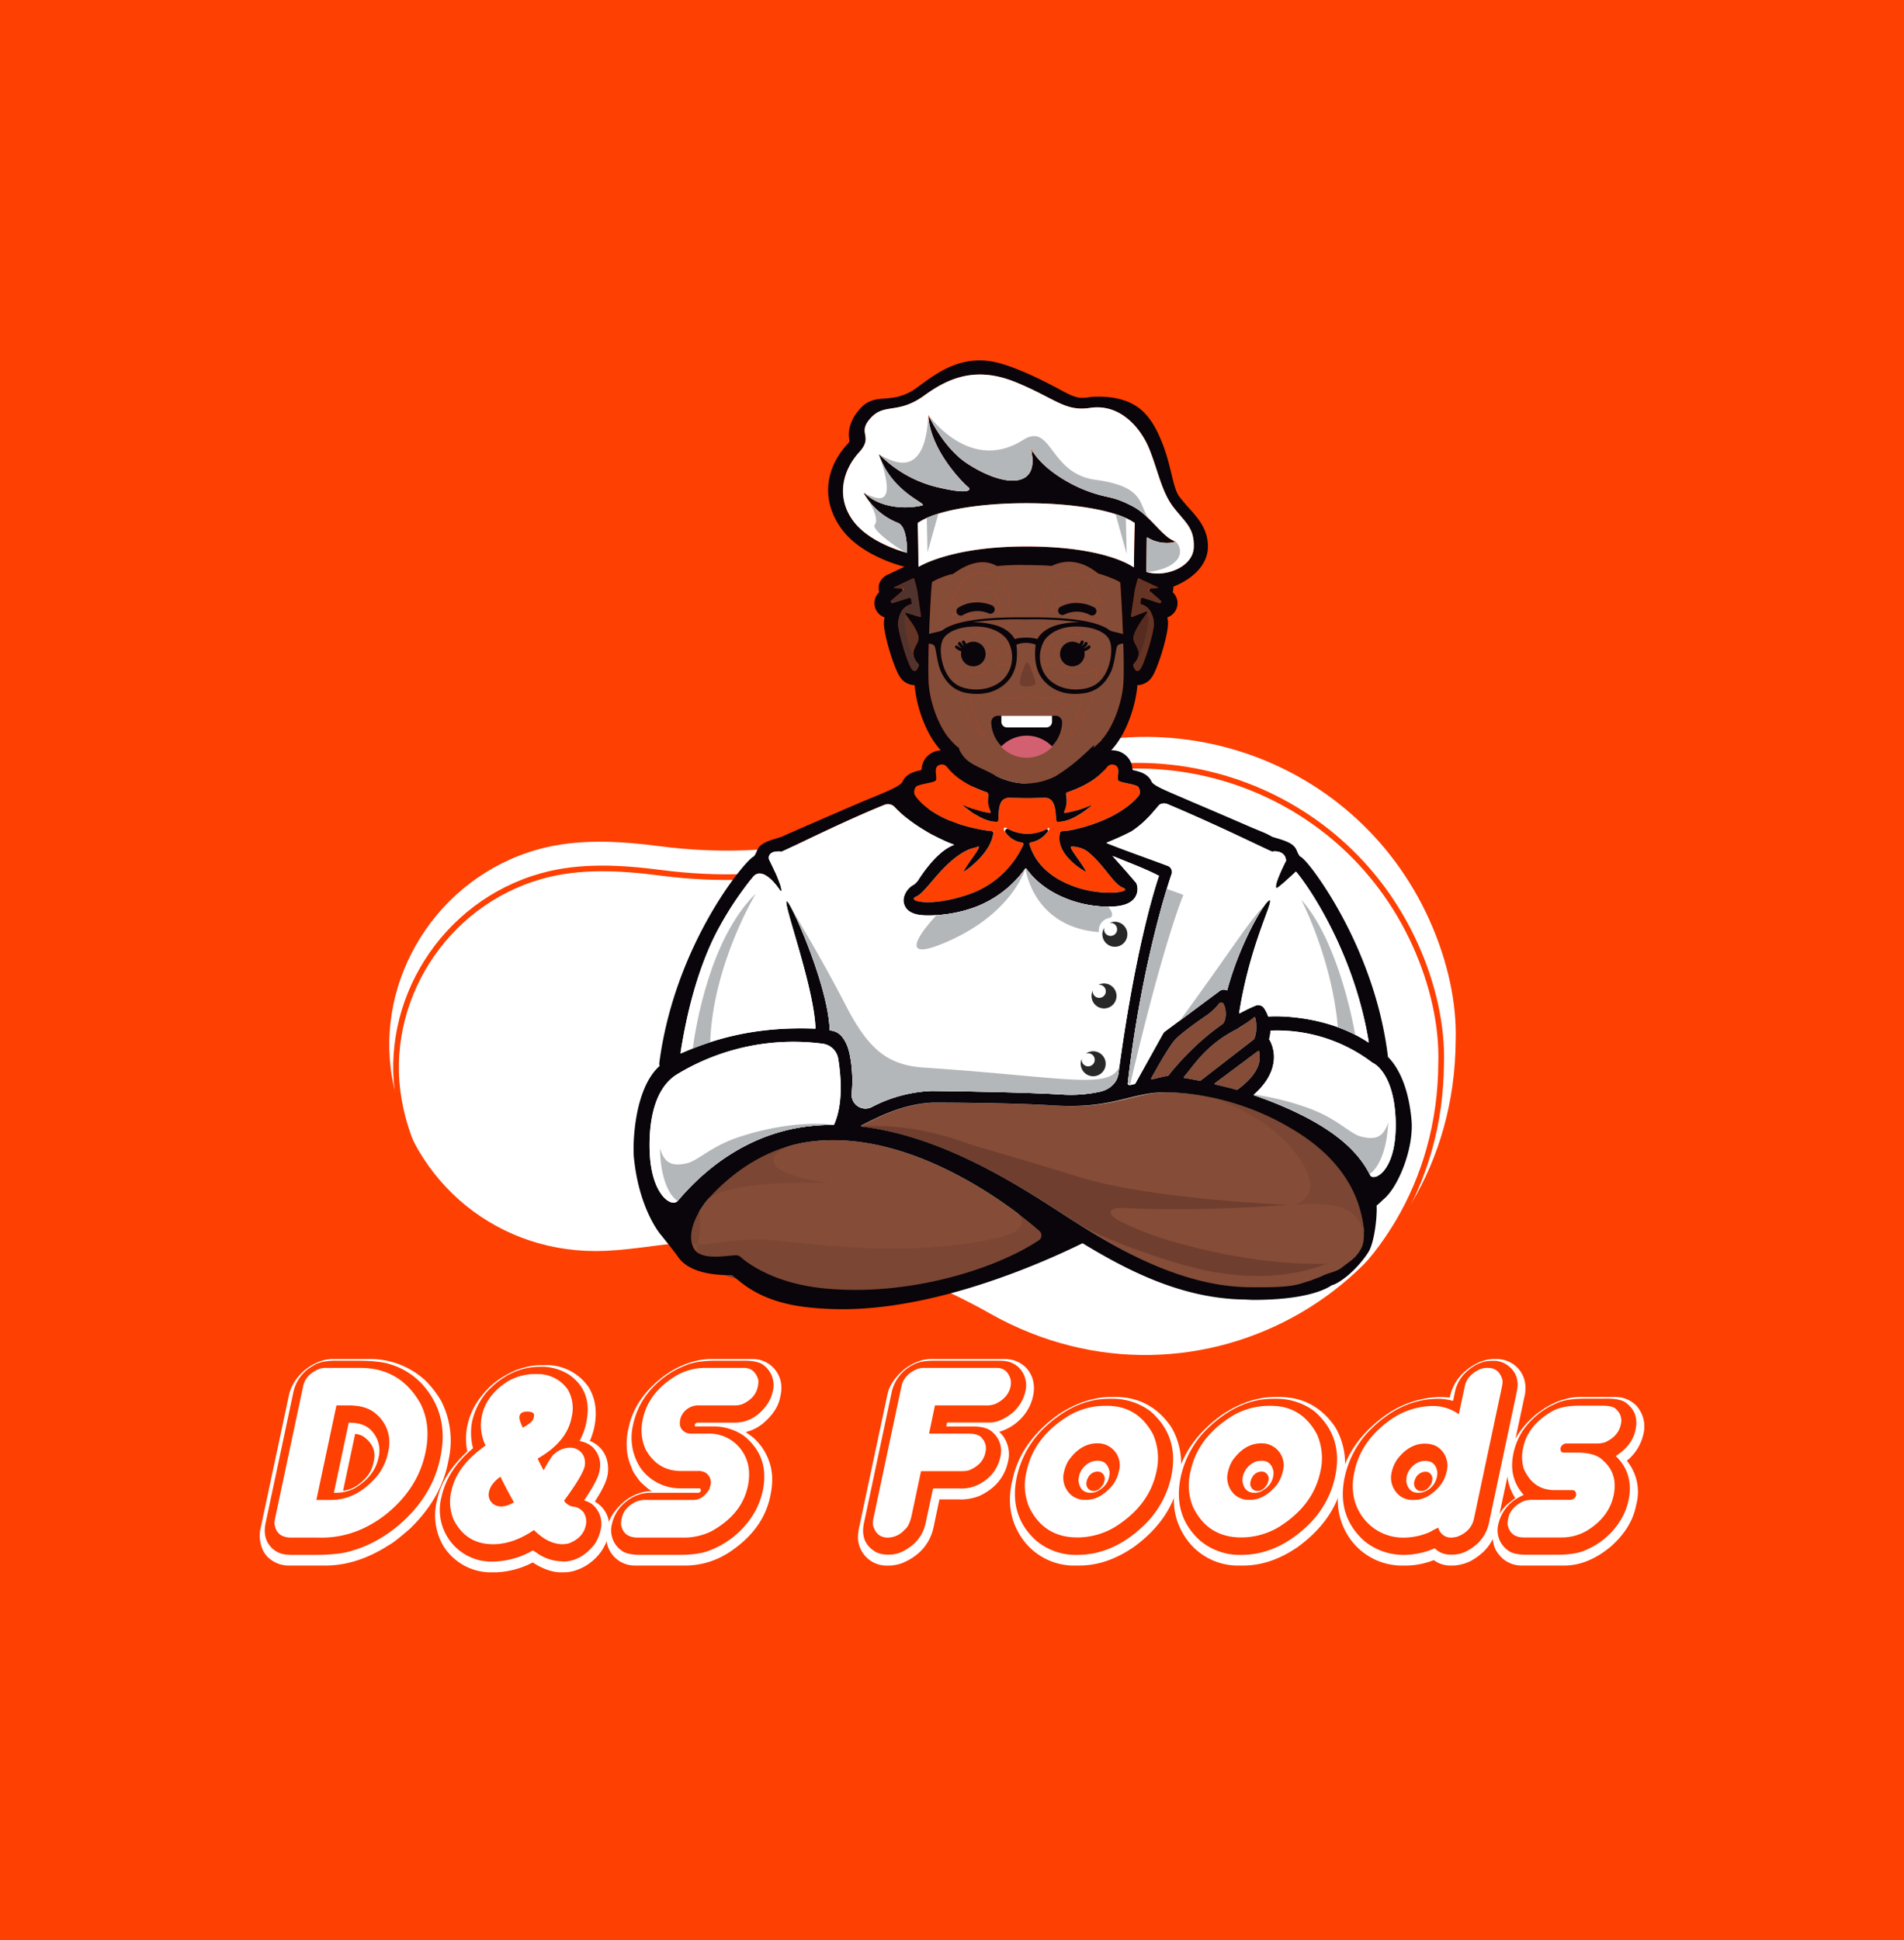 <?xml version="1.0" encoding="UTF-8"?>
<svg xmlns="http://www.w3.org/2000/svg" width="634" height="646" viewBox="0 0 634 646">
  <g id="Group_39460" data-name="Group 39460" transform="translate(-643 -2153)">
    <rect id="true-agency-Q8otix2SVko-unsplash" width="634" height="646" transform="translate(643 2153)" fill="#fe4002"></rect>
    <g id="Group_38462" data-name="Group 38462" transform="translate(-95.498 1781.613)">
      <g id="Group_38460" data-name="Group 38460" transform="translate(868.115 491.387)">
        <path id="Path_1488" data-name="Path 1488" d="M1186.967,597.817c-25.239-55.779-92.711-77.457-146.564-46.923-34.185,19.381-70.56,27.586-109.653,22.508-13.647-1.772-27.531-2.574-40.6,1.083-33.433,9.353-54.284,42.975-48.511,76.075,6.1,34.993,35.7,59.153,71.074,57.562,10.246-.462,20.415-2.616,30.657-3.077,34.754-1.563,67.005,6.833,97.374,23.962,69.525,39.213,154.552-9.534,155.032-90.849C1196.186,625.551,1193.084,611.335,1186.967,597.817Z" transform="translate(-840.681 -411.657)" fill="#fff"></path>
        <path id="Path_1489" data-name="Path 1489" d="M1180.865,600.091c-24.734-54.663-90.857-75.907-143.633-45.986-33.5,18.994-69.151,27.036-107.46,22.06-13.375-1.737-26.981-2.522-39.788,1.061-32.768,9.166-53.2,42.115-47.544,74.556,5.981,34.29,34.99,57.968,69.654,56.408,10.04-.453,20.005-2.563,30.048-3.014,34.059-1.533,65.662,6.7,95.423,23.481,68.135,38.43,151.463-9.342,151.933-89.03C1189.9,627.27,1186.858,613.337,1180.865,600.091Z" transform="translate(-839.244 -405.557)" fill="none" stroke="#fe4002" stroke-miterlimit="10" stroke-width="1.884" style="mix-blend-mode: multiply;isolation: isolate"></path>
        <g id="Group_38439" data-name="Group 38439" transform="translate(174.649 134.525)">
          <path id="Path_1490" data-name="Path 1490" d="M954.176,556.432c.885-2.116,1.412-4.481.67-6.473.033-.069.047-.107.08-.181,4.182-1.464,9.831-3.69,13.763-8.666a2.178,2.178,0,0,1,3.1-.217c.038.038.077.071.115.11,1.025,1.039-.05,3.734.426,4.624s6.276,1.217,6.8,2.36a2.972,2.972,0,0,1,.3,2.39c-.146.338-5.22,7.619-20.816,11.4a25.345,25.345,0,0,1-5.377.8.125.125,0,0,0-.113.085c-2.539,7.605,8.666,13.655,8.561,13.447-1.541-3.173-6.421-8.7-4.8-8.424a9.08,9.08,0,0,1,5.212,1.6c5.795,4.7,8.482,10.74,11.878,12.114s-6.374,2.981-15.636-.179c-11.5-3.934-14.593-10.867-15.7-14.7a.111.111,0,0,1,.1-.146,8.669,8.669,0,0,0,6.581-4.418c.044-.071.118-.64.044-.588-4.163,2.9-10.133,2.657-14.309.1-.6-.365-1.077.17-.714.767a8.263,8.263,0,0,0,6.523,4.2.119.119,0,0,1,.1.165,31.009,31.009,0,0,1-18.76,17.15c-12.908,4.355-20.538,1.962-17.142.594s8.468-11.053,16.639-15.252c1.934-.992,2.866-.841,3.918-1.415,1.624-.278-3.256,5.251-4.8,8.424-.1.209,9.432-5.927,9.976-13.386a.123.123,0,0,0-.115-.132,33.607,33.607,0,0,1-5.336-.8c-16.164-3.314-20.673-11.064-20.821-11.4a2.958,2.958,0,0,1,.3-2.39c.522-1.143,6.316-1.467,6.792-2.36s-.6-3.586.434-4.624c.033-.038.069-.072.107-.11a2.178,2.178,0,0,1,3.1.217c3.937,4.982,9.592,7.207,13.771,8.669.083.176.126.269.211.437a9.328,9.328,0,0,0,.753,6.215.119.119,0,0,1-.132.165c-.876-.192-1.756-.344-2.64-.55a37.372,37.372,0,0,1-6.427-2.138c-.08-.03-.192.071-.107.143,3.072,2.432,7.344,5.55,11.46,5.391.92-.038-.9-8.19,3.924-8,1.226.047,2.552.047,3.987.088,1.129.027,2.978.019,4.108-.008,1.333-.033,2.574-.052,3.726-.08,4.685-.11,3.223,7.963,4.149,8,4.11.159,8.383-2.959,11.455-5.391.085-.071-.025-.173-.107-.143a37.224,37.224,0,0,1-6.427,2.138c-.879.206-1.764.357-2.635.55A.121.121,0,0,1,954.176,556.432Z" transform="translate(-904.245 -540.348)" fill="#fe4002"></path>
        </g>
        <g id="Group_38440" data-name="Group 38440" transform="translate(100.497 259.625)">
          <path id="Path_1491" data-name="Path 1491" d="M993.086,615.967a1.983,1.983,0,0,1-.236,3.382c-14.384,9.526-43.813,18.84-72.107,15.788-18.456-1.992-27.064-10.435-27.146-10.5a2.374,2.374,0,0,0-1.511-.443c-3.915.217-11.229,1.627-13.661-1.91a6.851,6.851,0,0,1-.615-1.2c-2.074-5,2.11-12.386,5.789-16.359,7.537-8.158,18.931-16.626,33.87-18.428C955.453,581.716,993.075,615.962,993.086,615.967Z" transform="translate(-877.257 -585.879)" fill="#854c38"></path>
        </g>
        <g id="Group_38443" data-name="Group 38443" transform="translate(179.509 67.057)">
          <g id="Group_38441" data-name="Group 38441">
            <path id="Path_1492" data-name="Path 1492" d="M954.281,528.559a8.428,8.428,0,0,0-6.844,3.316.3.3,0,0,1-.517-.236c1.27-7.46,5.8-8.806,9.529-6.9a47.816,47.816,0,0,1,7.212,5.311.293.293,0,0,0,.462-.343c-1.36-2.467-4.226-7.435-5.844-8.589-3.358-2.4-5.443-1.58-7.268-1.289-6.44,1.016-7.586,11.548-7.685,12.57.008.049.014.1.022.154a21.77,21.77,0,0,1,.767,12.809.413.413,0,0,0,.739.335,13.648,13.648,0,0,0,2.945-8.2c.022.014.033.041.055.055a18.982,18.982,0,0,0,8.594,2.4.207.207,0,0,0,.077-.4,25.759,25.759,0,0,1-4.479-1.874.408.408,0,0,1,.184-.766c4.118-.107,10.526-.588,12.342-.723a.123.123,0,0,0,.033-.236c-2.36-.907-6.8-1.308-8.015-1.445-.223-.022-.256-.231-.2-.442.308-1.014,4.833-.569,7.009-.456a6.77,6.77,0,0,0-1.212-.808l-.011-.011c-.879-.61-1.764-1.223-2.657-1.811l-.006,0A9.833,9.833,0,0,0,954.281,528.559Zm-24.118,3.08a.3.3,0,0,1-.522.236,8.423,8.423,0,0,0-6.844-3.316c-.1.005-.2.022-.3.033a.574.574,0,0,0-.374.019c-.061.022-.121.047-.187.069a9.989,9.989,0,0,0-3.619,1.723,27.674,27.674,0,0,0-3.424,2.346l-.025.014c-.563.269-1.129.566-1.687.885a37.783,37.783,0,0,1,5.767-.278,3.054,3.054,0,0,1,1.731.7.275.275,0,0,1-.2.442,37.347,37.347,0,0,0-7.666,1.7.119.119,0,0,0,.036.231c1.8.091,7.918.377,11.993.47a.407.407,0,0,1,.181.766,25.7,25.7,0,0,1-4.473,1.874.207.207,0,0,0,.077.4,19.076,19.076,0,0,0,8.254-2.214.283.283,0,0,1,.423.162,29.026,29.026,0,0,0,3.209,8.056.3.3,0,0,0,.541-.217,21.732,21.732,0,0,1-.607-7.734q.078-.816.236-1.684c.1-.544.219-1.11.376-1.679a20.457,20.457,0,0,1,.668-2.094c0-.052.014-.1.017-.154-.094-1.022-1.245-11.554-7.685-12.57-1.824-.291-3.9-1.11-7.267,1.289-1.613,1.154-4.479,6.122-5.839,8.589a.29.29,0,0,0,.456.343,47.964,47.964,0,0,1,7.212-5.311C924.362,522.833,928.888,524.179,930.162,531.639Zm8.246,20.59v.005l-.017-.005h-.025a9.769,9.769,0,0,1-4.4-1.552c-2.533-1.671-3.987.223-5.209-.668a1.729,1.729,0,0,1-.715-1,.1.1,0,0,1,0-.055,3.368,3.368,0,0,1,1.121-2.039.972.972,0,0,0-.778-1.7,24.807,24.807,0,0,0-9.083,3.16.43.43,0,0,0,.212.811c4.446-.19,6.069,1.871,6.528,2.679a.285.285,0,0,1-.173.42,14.526,14.526,0,0,1-10.268-.739.3.3,0,0,0-.442.217c-.533,5.517,3.555,17.337,9.2,22.58.256.233.651-.071.461-.354a34.119,34.119,0,0,1-5.22-14.906.3.3,0,0,1,.45-.283,6.476,6.476,0,0,0,1.934.739.376.376,0,0,1,.291.211c2.577,5.292,9.518,8.067,16.117,8.067.047,0,.094-.005.14-.005v0h.005v0h.008v0h.006v0c.046,0,.093.005.14.005,6.6,0,13.54-2.775,16.112-8.067a.381.381,0,0,1,.291-.211,6.448,6.448,0,0,0,1.934-.739.3.3,0,0,1,.456.283,34.667,34.667,0,0,1-4.657,14.013.412.412,0,0,0,.654.495c5.25-5.55,8.946-16.562,8.438-21.827a.3.3,0,0,0-.437-.217,14.543,14.543,0,0,1-10.273.739.291.291,0,0,1-.173-.42c.464-.808,2.088-2.869,6.534-2.679a.431.431,0,0,0,.211-.811,24.857,24.857,0,0,0-9.083-3.16.972.972,0,0,0-.778,1.7,3.346,3.346,0,0,1,1.115,2.039.091.091,0,0,1,0,.055,1.729,1.729,0,0,1-.714,1c-1.223.89-2.676-1-5.2.668a9.766,9.766,0,0,1-4.407,1.552h-.019l-.022.005v-.005l-.129-.014Zm.132,37.389-.132,0v.005h-.041v-.005a23.039,23.039,0,0,1-9.611-2.432c-6.125-3.569-10.636,1.857-12.985-3.509-.168-.382-3.017-16.021-2.943-15.617a33.742,33.742,0,0,0,3.2,9.336.12.12,0,0,1-.182.151,26.311,26.311,0,0,1-3.368-3.561c-3.264-4.2-6.163-11.963-6.4-18.7-.357-10.292.918-30.012.918-30.012s.212-2.748.3-2.794a26,26,0,0,1,7.015-2.687c5.979-4.352,10.762-4.742,14.581-2.588a79.012,79.012,0,0,1,9.474-.338v-.005l.025.005.017-.005v.005h.261v-.005l.022.005.019-.005v.005c3.058.005,5.847.107,8.405.291,8.454-4.149,15.079,2.423,15.524,2.55a40.156,40.156,0,0,1,7.141,2.772.273.273,0,0,1,.151.239l.157,2.555S971.357,545,971,555.293c-.231,6.734-3.13,14.5-6.4,18.7a25.966,25.966,0,0,1-3.368,3.561.118.118,0,0,1-.181-.146,33.239,33.239,0,0,0,2.959-8.179c.126-.569-1.783,11.828-2.02,12.359-2.344,5.35-4.775.253-13.669,5.605a22.6,22.6,0,0,1-9.611,2.432v.005h-.041v-.005Zm4.536-15.944a11.65,11.65,0,0,0,4.94-4.116,46.681,46.681,0,0,1-5.2,1.55.365.365,0,0,0-.08,0l-.072.025a22.392,22.392,0,0,1-13.584-1.841.042.042,0,0,0-.052.066c1.426,1.747,3.02,3.561,4.973,4.36a3.609,3.609,0,0,1,1.5,1.253c.948,1.322,2.042,2.366,3.05,2.366,1.091,0,2.239-1.184,3.217-2.624A3,3,0,0,1,943.076,573.674Z" transform="translate(-906.014 -515.793)" fill="#854c38"></path>
          </g>
          <g id="Group_38442" data-name="Group 38442" transform="translate(9.097 29.414)">
            <path id="Path_1493" data-name="Path 1493" d="M932.622,533.521l.132-.014.129.014v.005l.022-.005h.019a9.766,9.766,0,0,0,4.407-1.552c2.528-1.671,3.981.223,5.2-.668a1.729,1.729,0,0,0,.714-1,.091.091,0,0,0,0-.055,3.346,3.346,0,0,0-1.115-2.039.972.972,0,0,1,.778-1.7,24.857,24.857,0,0,1,9.083,3.16.431.431,0,0,1-.211.811c-4.446-.19-6.07,1.871-6.534,2.679a.291.291,0,0,0,.173.42,14.543,14.543,0,0,0,10.273-.739.3.3,0,0,1,.437.217c.508,5.264-3.187,16.277-8.438,21.827a.412.412,0,0,1-.654-.495A34.667,34.667,0,0,0,951.7,540.37a.3.3,0,0,0-.456-.283,6.448,6.448,0,0,1-1.934.739.381.381,0,0,0-.291.211c-2.572,5.292-9.512,8.067-16.112,8.067-.047,0-.094-.005-.14-.005v0h-.006v0h-.008v0h-.005v0c-.047,0-.094.005-.14.005-6.6,0-13.54-2.775-16.117-8.067a.376.376,0,0,0-.291-.211,6.476,6.476,0,0,1-1.934-.739.3.3,0,0,0-.45.283,34.119,34.119,0,0,0,5.22,14.906c.19.283-.206.588-.461.354-5.644-5.242-9.732-17.062-9.2-22.58a.3.3,0,0,1,.442-.217,14.526,14.526,0,0,0,10.268.739.285.285,0,0,0,.173-.42c-.459-.808-2.083-2.869-6.528-2.679a.43.43,0,0,1-.212-.811,24.807,24.807,0,0,1,9.083-3.16.972.972,0,0,1,.778,1.7,3.368,3.368,0,0,0-1.121,2.039.1.1,0,0,0,0,.055,1.729,1.729,0,0,0,.715,1c1.223.89,2.676-1,5.209.668a9.769,9.769,0,0,0,4.4,1.552h.025l.017.005Zm11.9,8.482a.287.287,0,0,0-.267-.5c-2.382.755-7.578,1.937-11.487-.522v-.011l-.011.005-.008-.005v.011c-3.91,2.459-9.108,1.277-11.488.522a.289.289,0,0,0-.272.5,16.032,16.032,0,0,0,5.053,2.281,25.043,25.043,0,0,0,6.707.931h.019C937.416,545.214,942.073,543.8,944.519,542Z" transform="translate(-909.325 -526.498)" fill="#854c38"></path>
          </g>
        </g>
        <g id="Group_38444" data-name="Group 38444" transform="translate(274.539 229.709)">
          <path id="Path_1494" data-name="Path 1494" d="M955.652,574.991a12.184,12.184,0,0,1,.162,3.646c-.585,3.174-3.154,6.451-7.443,9.54-2.451-.72-5.55-1.418-7.77-1.953Z" transform="translate(-940.601 -574.991)" fill="#854c38"></path>
        </g>
        <g id="Group_38445" data-name="Group 38445" transform="translate(264.321 218.499)">
          <path id="Path_1495" data-name="Path 1495" d="M960.822,570.911c.495,1.4.838,5.094-.244,7.38a1.4,1.4,0,0,0-.047.132S942.723,592.2,942.63,592.3c-1.811-.354-4.341-.827-5.748-1.03,3.349-3.632,7.174-10.825,18.1-16.3C956.739,574.082,958.7,572.32,960.822,570.911Z" transform="translate(-936.882 -570.911)" fill="#854c38"></path>
        </g>
        <g id="Group_38446" data-name="Group 38446" transform="translate(253.449 213.242)">
          <path id="Path_1496" data-name="Path 1496" d="M956.447,569c1.72,1.256,2.192,5.8.607,7.655a81.2,81.2,0,0,0-10.551,8.82,79.681,79.681,0,0,0-7.66,8.52,60.1,60.1,0,0,0-5.918,1.27S938.6,584.8,941,582.09c1.855-2.1,7.02-5.8,10.9-8.463A19.685,19.685,0,0,0,956.447,569Z" transform="translate(-932.925 -568.998)" fill="#854c38"></path>
        </g>
        <g id="Group_38447" data-name="Group 38447" transform="translate(156.589 243.695)">
          <path id="Path_1497" data-name="Path 1497" d="M1065.6,620.579c.989,4.031,2.047,9.306.156,11.672-4.336,5.413-6.545,7.548-6.787,7.581a15.15,15.15,0,0,1-2.846.948,44.052,44.052,0,0,0-6.754,2.223c-3.437,1.429-9.63,2.517-21.434,2.341-22.005-.335-43.046-12.111-60.727-23.591-16.37-10.63-41.925-27.215-69.533-30.276,5.394-2.734,14.265-7.534,24.6-7.957,1.014-.016,25.531.014,40.194.94,20.6,1.308,26.4-4.608,38.112-4.371a77.563,77.563,0,0,1,39.15,11.356C1046.47,595.23,1061.337,603.234,1065.6,620.579Z" transform="translate(-897.672 -580.081)" fill="#854c38"></path>
        </g>
        <path id="Path_1498" data-name="Path 1498" d="M910.719,521.926c-.03-.176-.964-4.267-1.2-4.154l-6.506,3.061a.121.121,0,0,0,.044.231l2.874.179a.283.283,0,0,1,.179.495l-4.814,4.182a.287.287,0,0,0,.291.481l6.7-2.137a.3.3,0,0,1,.387.242l.217,1.9c-.063.016-.124.025-.179.038a5.227,5.227,0,0,0-3.248,2.423,9.541,9.541,0,0,0-1.115,3.838c-.228,2.226,3,13.213,4.542,15.354.31.437,1.462,1.731,2.434-1.363a.127.127,0,0,0-.028-.124c-4.209-4.369-.008-6.363-.14-8.861-.137-2.55-3.448-6.6-4.4-7.96a.264.264,0,0,1,0-.311.306.306,0,0,1,.316-.118l4.544,1.387a.292.292,0,0,0,.363-.316Z" transform="translate(-734.922 -445.282)" fill="#51332e"></path>
        <path id="Path_1499" data-name="Path 1499" d="M941.248,525.918l-4.811-4.182a.283.283,0,0,1,.184-.495l2.868-.179a.121.121,0,0,0,.047-.231l-6.509-3.061c-.236-.113-1.173,3.978-1.2,4.154l-1.25,8.465a.289.289,0,0,0,.357.316l4.685-1.816a.319.319,0,0,1,.072-.008.281.281,0,0,1,.245.437c-.956,1.363-4.4,5.839-4.539,8.388-.137,2.5,4.063,4.492-.143,8.861a.121.121,0,0,0-.027.124c.97,3.094,2.121,1.8,2.437,1.363,1.539-2.14,4.77-13.128,4.534-15.354a8.555,8.555,0,0,0-1.547-4.465,5.191,5.191,0,0,0-2.813-1.8c-.055-.014-.118-.022-.178-.038l.217-1.9a.3.3,0,0,1,.39-.242l6.693,2.137A.286.286,0,0,0,941.248,525.918Z" transform="translate(-683.585 -445.282)" fill="#643425"></path>
        <g id="Group_38448" data-name="Group 38448" transform="translate(216.821 70.724)">
          <path id="Path_1500" data-name="Path 1500" d="M928.315,535.351a25.759,25.759,0,0,0,4.479,1.874.207.207,0,0,1-.077.4,18.982,18.982,0,0,1-8.594-2.4c-.022-.014-.033-.041-.055-.055a13.648,13.648,0,0,1-2.945,8.2.413.413,0,0,1-.739-.335,21.77,21.77,0,0,0-.767-12.809c-.008-.052-.014-.1-.022-.154.1-1.022,1.245-11.554,7.685-12.57,1.824-.291,3.91-1.11,7.268,1.289,1.618,1.154,4.484,6.122,5.844,8.589a.293.293,0,0,1-.462.343,47.816,47.816,0,0,0-7.212-5.311c-3.728-1.91-8.259-.563-9.529,6.9a.3.3,0,0,0,.517.236,8.428,8.428,0,0,1,6.844-3.316,9.833,9.833,0,0,1,5.24,2.423l.006,0c.893.588,1.778,1.2,2.657,1.811l.011.011a6.77,6.77,0,0,1,1.212.808c-2.176-.113-6.7-.558-7.009.456-.061.211-.028.42.2.442,1.217.137,5.654.538,8.015,1.445a.123.123,0,0,1-.033.236c-1.816.135-8.224.615-12.342.723A.408.408,0,0,0,928.315,535.351Z" transform="translate(-919.594 -517.127)" fill="#854c38"></path>
        </g>
        <path id="Path_1501" data-name="Path 1501" d="M1005.117,622.531a2.712,2.712,0,0,1-.365.437A2.712,2.712,0,0,0,1005.117,622.531Zm0,0v0l0-.005Zm-.571-2.978a151.95,151.95,0,0,0-15.906-11.7l-.66-.22s12.271,7.438-4.113,11.1c-32.344,7.223-65.513,1.058-76.476.527s-20.318,1.989-23.028,1.585c-7.127-1.055-4.113-10.2,4.25-15.722,9.273-6.122,39.609-4.756,39.609-4.756s-21.217-2.363-18.367-8.589c2.058-4.492,12.056-5.767,17.584-5.97a73.389,73.389,0,0,0-11.023.423c-17.412,2.022-30.69,11.537-39.475,20.7-4.286,4.465-2.66,9.446,1.687,5.028,10.485-10.652,5.27,10.27,5.5,10.606,2.835,3.973-1.86,6.484,2.7,6.24a2.85,2.85,0,0,1,1.761.5s22.176,9.732,53.059,7.795c30.394-1.907,55.105-8.817,63.464-14.562A2.028,2.028,0,0,0,1004.546,619.55Z" transform="translate(-781.697 -326.474)" fill="#7b4633"></path>
        <path id="Path_1502" data-name="Path 1502" d="M1129.32,744.164c.885,9.476-4.385,22.478-9.287,26.514-.2.165-1.772,1.7-2.228,2.022a.183.183,0,0,0-.088.162c.2,4.119-.833,12.518-2.819,15.549-4.248,6.484-10.042,10.482-12.108,10.886-2.14,1.459-8.776,4.893-26.294,4.893-.489,0-2.311-.118-2.813-.124-19.857-.3-37.381-8.691-53.795-18.695a.2.2,0,0,0-.192-.011c-19.574,9.595-51.418,21.923-79.732,21.923a106.274,106.274,0,0,1-11.781-.64c-16.725-1.874-22.555-8.971-25.182-10.694a.207.207,0,0,0-.113-.033c-3.566.1-13.716-.151-17.673-5.907-1.148-1.668-5.481-7.067-5.979-7.66-.291-.346-7.212-8.721-8.853-25.75-.363-3.753-.085-22.563,8.581-30.311a2.274,2.274,0,0,1-.1-1.03C884,686,907.252,658.1,910.126,656.662c.495-.247.866-1.113,1.138-1.747a9.5,9.5,0,0,1,.472-.981c1.033-1.778,3.451-2.61,6.509-3.514.484-.146,1.135-.338,1.4-.44.462-.313,24.857-10.878,27.85-12.109,7.2-2.956,11.661-4.709,12.375-6.273,1.126-2.467,3.58-3.231,6.111-3.792l.25-.3a6.362,6.362,0,0,1,1.8-4.25q.128-.128.264-.255a6.818,6.818,0,0,1,4.072-1.772.119.119,0,0,0,.082-.2q-.659-.742-1.253-1.506c-3.811-4.9-6.745-13-7.306-20.019h-.033a5.915,5.915,0,0,1-4.778-2.6c-2.042-2.835-5.773-14.988-5.4-18.59.047-.437.1-.863.179-1.269a.116.116,0,0,0-.074-.132,4.991,4.991,0,0,1-2.965-2.94,4.94,4.94,0,0,1,1.16-5.284l.08-.3a4.629,4.629,0,0,1,.178-2.992,5.223,5.223,0,0,1,2.674-2.673l5.52-2.6v-.074c-.1-.025-.2-.049-.3-.071-1.44-.363-14.362-3.816-20.656-12.6-7.657-10.691-4.168-21.3,1.723-27.764,1.047-1.146,1.044-1.181.9-1.995-.475-2.781.256-6.616,3.929-10.493,3.25-3.429,7.048-2.8,9.85-3.237a17.392,17.392,0,0,0,8.833-3.495c5.011-3.646,11.647-9.012,20.906-9.012,4.426,0,8.839,1.448,13.59,3.41,4.572,1.882,7.976,3.646,10.715,5.061,4.144,2.14,6.85,3.995,9.746,3.995a13.694,13.694,0,0,0,2.107-.176,21.111,21.111,0,0,1,3.1-.234c5.1,0,10.7.981,14.807,4.709,3.171,2.885,5.226,7.053,6.891,11.361,2.822,7.292,3.308,14.469,5.473,17.258.747.964,1.467,1.811,2.162,2.629,2.866,3.363,7.583,7.479,7.325,14.43-.2,5.289-4.459,10.053-11.449,12.861a.114.114,0,0,0-.071.118,4.637,4.637,0,0,1-.074,1.214,4.182,4.182,0,0,1-.118.475.125.125,0,0,0,.033.118,4.944,4.944,0,0,1,1.242,5.358,5.006,5.006,0,0,1-2.965,2.94.115.115,0,0,0-.074.132c.072.406.132.835.173,1.269.376,3.6-3.352,15.755-5.394,18.59a5.922,5.922,0,0,1-4.775,2.6h-.006c-.561,7.023-3.5,15.123-7.306,20.019-.445.574-.92,1.14-1.415,1.69.118-.011.236-.011.352-.011a6.8,6.8,0,0,1,4.638,1.8c.1.085.184.17.269.261a6.376,6.376,0,0,1,1.8,4.245l.25.3c2.528.56,4.984,1.324,6.111,3.792.7,1.539,5.583,3.316,13.491,6.784,4.253,1.783,14.68,6.275,19.758,8.487,1.39.569,2.5,1.033,3.4,1.415a1.384,1.384,0,0,1,.154-.022l-.033.074a23.418,23.418,0,0,1,3.368,1.643c.27.1.918.294,1.4.44,3.055.9,5.476,1.736,6.512,3.514a8.9,8.9,0,0,1,.464.981c.275.635.651,1.5,1.143,1.747,1.77.885,8.105,9.193,14,20.192,5.608,10.471,12.743,26.981,15.073,46.371a.173.173,0,0,0,.052.113,18.81,18.81,0,0,1,2.061,2.5C1126.669,730.272,1128.6,736.435,1129.32,744.164Zm-13.757,18.494c1.1,2.239,9.064-1.11,8.476-18.4-.536-15.815-7.418-18.9-7.484-18.931a1.287,1.287,0,0,1-.4-.239,52.522,52.522,0,0,0-33.62-10.575.193.193,0,0,0-.181.192,11.567,11.567,0,0,1-.418,2.577.185.185,0,0,0,.017.148,11.756,11.756,0,0,1,1.387,7.987c-.615,3.63-2.778,7.089-6.418,10.334a.2.2,0,0,0,.061.341c2.412.819,4.863,1.723,7.311,2.723C1100.424,745.414,1110.84,753.025,1115.563,762.658Zm-2.932,24.294c1.426-2.654.827-7.6-.156-11.606-4.231-17.247-19.013-25.2-25.715-28.968a77.144,77.144,0,0,0-38.928-11.29c-11.642-.236-17.4,5.646-37.892,4.347-14.576-.923-38.952-.951-39.961-.937-9.908.409-18.466,4.86-23.871,7.616a.2.2,0,0,0,.077.374c27.2,3.231,52.325,19.538,68.469,30.026,17.579,11.411,38.5,23.118,60.375,23.453,15.526.231,16.211-.934,20.546-2.157l3.827-1.487c2.124-1.184,4.781-1.354,6.732-2.9C1109.406,790.848,1110.862,790.247,1112.631,786.952Zm2.432-68.827c-4.874-29.4-19.717-51.237-24.083-56.394a.192.192,0,0,0-.286-.014c-.945.89-5.976,5.6-6.339,5.355-1.082-.72,3.108-8.908,3.108-8.908a.979.979,0,0,1,.085-.1c-.028-2.97-3.022-3.462-4.556-3.143a.17.17,0,0,1-.091,0c-1.613-.536-16.617-8.141-34.872-15.832a2.968,2.968,0,0,0-2.539.165l-.03.025c-1.421,1.4-4.275,5.569-9.35,8.9l-.011.006c-2.168,1.214-6.009,2.838-8,3.651a.2.2,0,0,0-.005.374c5.077,2.058,14.62,5.416,20.247,7.548a2.209,2.209,0,0,1,1.017,2.888c-.019.052-9.644,27.52-14.5,69.346-.126,1.083,1.393.533,2.448.261l.014-.005.027-.066,9.254-16.62a2.31,2.31,0,0,1,.654-.747l18.189-13.488a2.3,2.3,0,0,1,2.489-.181c4.242-16.038,13.139-30.712,14.229-30s-6.7,15.145-10.193,37.334l.308.22a49.7,49.7,0,0,1,5.116-2.475,2.35,2.35,0,0,1,2.808.8,12.02,12.02,0,0,1,1.355,2.687.2.2,0,0,0,.2.135c5.341-.354,20.634.338,33,8.487A.2.2,0,0,0,1115.063,718.125Zm-36.375,6.616a11.6,11.6,0,0,0-.1-3.319.2.2,0,0,0-.324-.129l-14.436,10.773a.2.2,0,0,0,.066.36c2.152.516,4.976,1.159,7.262,1.824a.206.206,0,0,0,.178-.03C1075.569,731.152,1078.108,727.9,1078.688,724.742Zm-1.736-7.476c1.019-2.157.772-5.567.327-7.122a.2.2,0,0,0-.316-.1,63.138,63.138,0,0,1-5.6,3.893c-10.658,5.344-14.559,12.32-17.854,16.029a.2.2,0,0,0,.118.33c1.423.22,3.638.635,5.294.956a.167.167,0,0,0,.154-.036c1.184-.937,17.834-13.818,17.834-13.818C1076.924,717.351,1076.932,717.307,1076.951,717.266Zm-10.416-5.006c1.292-1.55,1.187-4.916.137-6.732a.834.834,0,0,0-1.374-.08,18.7,18.7,0,0,1-3.943,3.811c-3.88,2.662-9.045,6.366-10.9,8.463-2.115,2.4-6.789,10.828-7.855,12.771a.2.2,0,0,0,.228.291c1.481-.363,4.22-1.042,5.385-1.154a.167.167,0,0,0,.132-.074,83.351,83.351,0,0,1,7.614-8.452,81.549,81.549,0,0,1,10.523-8.8C1066.5,712.29,1066.519,712.276,1066.535,712.26Zm-9.707-158.607c.239-6.454-2.767-8.232-6.737-13.348s-5.193-12.3-8.078-19.42S1032.243,505.7,1022.3,507.2c-8.435,1.275-11.411-3.058-24.643-8.509s-22.459-1.506-30.485,4.336c-8.759,6.374-13.2,2.561-17.733,7.344-5.133,5.415,1.072,6.012-4.1,11.685s-7.825,14.521-2.047,22.588c4.981,6.957,15.48,10.106,17.645,10.693l.4-.313c.008-1.753-.151-8.484-3.066-9.542a22.68,22.68,0,0,1-11.251-9.729.131.131,0,0,1,.206-.154c4.954,4.825,13.386,5.432,19.071,4.1,2.355-.555-10.007-3.951-14.254-16.865-.027-.088.072-.173.137-.1a40.225,40.225,0,0,0,20.03,11.051c11.411,2.629,10.023.154,9.553-.157-.882-.569-12.158-11.348-13.26-23.077a.209.209,0,0,1,.393-.11c1.376,2.778,5.767,10.875,12.518,15.29,11.82,7.732,23.544,8.446,21.464-3.391a.326.326,0,0,1,.594-.242c3.308,5.1,11.012,10.394,18.98,13.158,6.38,2.214,7.188,1.151,14.037,4.712,5.55,2.882,9.529,9.661,13.5,11.408a.319.319,0,0,1-.1.6,12.228,12.228,0,0,1-8.207-1.445.321.321,0,0,0-.5.264l-.121,10.779.239.322C1047.761,563.679,1056.589,560.03,1056.828,553.653Zm-11.447,18.554a.489.489,0,0,0,.47-.835l-3.673-3.193a.492.492,0,0,1,.291-.863l2.371-.148a.121.121,0,0,0,.047-.231l-6.509-3.061c-.236-.113-1.17,3.978-1.2,4.154l-1.25,8.465a.289.289,0,0,0,.357.316l4.685-1.816a.319.319,0,0,1,.072-.008.28.28,0,0,1,.244.437c-.956,1.363-4.4,5.839-4.539,8.388-.135,2.478,4,4.462-.052,8.768l-.077.338c.959,2.937,2.085,1.673,2.4,1.242,1.539-2.14,4.77-13.128,4.536-15.354a8.583,8.583,0,0,0-1.55-4.465,5.192,5.192,0,0,0-2.813-1.8c-.055-.014-.115-.022-.178-.038l.189-1.651a.5.5,0,0,1,.643-.418Zm-13.647,156.683c5.3-39.161,11.378-59.548,13.458-65.733a.193.193,0,0,0-.1-.239c-4.206-2.206-10.229-4.468-14.6-6.267a.2.2,0,0,0-.223.327c2.6,2.816,5.6,6.308,7.377,8.394l.044.071a5.019,5.019,0,0,1,.308,2.9c-.953,4.907-7.413,4.907-9.844,4.907a38.071,38.071,0,0,1-12-2.02c-6.619-2.259-11.664-5.907-15.018-10.515h-.514a36.194,36.194,0,0,1-17.565,13.043,46.144,46.144,0,0,1-14.1,2.413c-2.226,0-7.847.17-8.715-4.314-.368-1.868.978-4.775,3.443-5.954l.008-.006a8.3,8.3,0,0,0,1.289-1.3c.006,0,5.679-9.529,11.864-11.831a.116.116,0,0,0,0-.22c-2-.629-12.856-5.207-19.6-12.447a3.052,3.052,0,0,0-3.344-.772c-13.96,5.594-32.671,15.054-34.29,15.59a.181.181,0,0,1-.077.005c-4.531-.437-4.468,2.077-4,2.9,0,0,4.055,8.006,3.981,10a.206.206,0,0,1-.379.091c-5.267-7.625-8.051-5.8-9.04-4.619a111.389,111.389,0,0,0-11.031,16.389c-5.363,9.575-10.227,23.632-13.109,42.134a.206.206,0,0,0,.283.223c11.5-5.08,25.454-8.905,44.412-8.163a.205.205,0,0,0,.217-.206c-.5-13.763-10.891-41.675-9.608-42.239,1.118-.486,13.925,28.165,14.329,42.865a.191.191,0,0,0,.17.189c1.008.115,3.767.324,5.682,5.1,1.047,2.616,2.14,8.886,1.481,15.856A4.607,4.607,0,0,0,949.56,740a46.743,46.743,0,0,1,19.95-5.38h.066c.236-.005,28.207.272,43.211,1.176a45.939,45.939,0,0,0,12.664-.9C1028.566,734.281,1031.308,732.036,1031.734,728.891Zm7.028-92.948a2.967,2.967,0,0,0-.294-2.39c-.525-1.143-6.325-1.467-6.8-2.36s.6-3.586-.428-4.624c-.039-.038-.077-.072-.113-.11a2.181,2.181,0,0,0-3.1.217c-3.874,4.9-9.419,7.136-13.581,8.6l-.2.432a8.948,8.948,0,0,1-.588,5.932.325.325,0,0,0,.371.44c.747-.154,1.5-.291,2.256-.467a37.224,37.224,0,0,0,6.427-2.138c.085-.03.192.071.107.143-3.072,2.432-7.342,5.55-11.455,5.391-.926-.038.536-8.111-4.149-8-1.217.028-2.536.05-3.954.085-1.063.028-2.822.033-3.885,0-1.432-.041-2.756-.041-3.981-.088-4.817-.189-3,7.963-3.924,8-4.116.159-8.388-2.959-11.46-5.391-.085-.071.03-.173.11-.143a37.272,37.272,0,0,0,6.424,2.138c.756.176,1.509.313,2.259.467a.323.323,0,0,0,.368-.44,9.241,9.241,0,0,1-.665-5.666l-.333-.693c-4.16-1.462-9.71-3.7-13.589-8.605a2.182,2.182,0,0,0-3.1-.217c-.036.038-.074.071-.107.11-1.03,1.039.041,3.734-.434,4.624s-6.27,1.217-6.792,2.36a2.955,2.955,0,0,0-.3,2.39c.146.338,4.657,8.089,20.819,11.4a34.108,34.108,0,0,0,5.119.783l.316.363c-.709,7.364-10.056,13.378-9.96,13.172,1.547-3.173,6.427-8.7,4.8-8.424-1.052.574-1.984.423-3.918,1.415-8.171,4.2-13.24,13.878-16.639,15.252s4.234,3.761,17.142-.594a30.985,30.985,0,0,0,18.651-16.9l-.272-.443a8.162,8.162,0,0,1-5.753-3.426.749.749,0,0,1,.934-1.11,13.711,13.711,0,0,0,12.584.124.428.428,0,0,1,.58.6,8.632,8.632,0,0,1-5.965,3.748l-.258.4c1.162,3.877,4.347,10.63,15.637,14.491,9.262,3.16,19.032,1.547,15.636.179s-6.08-7.413-11.878-12.114a9.08,9.08,0,0,0-5.212-1.6c-1.618-.278,3.261,5.251,4.8,8.424.1.206-10.96-5.767-8.605-13.307l.305-.236a24.683,24.683,0,0,0,5.229-.788C1033.542,643.562,1038.617,636.281,1038.763,635.943Zm-1.58-90.225-.137-.278c-12.611-8.691-59.408-8.691-72.022,0l-.137.275c.036,1.1.242,7.177.255,13.895a.32.32,0,0,0,.47.289c2.292-1.286,13.079-6.564,35.422-6.564,23.492,0,33.207,5.276,35.394,6.7a.323.323,0,0,0,.5-.278C1036.941,553.043,1037.141,546.841,1037.183,545.718Zm-3.753,52.226c.357-10.292-.912-30.012-.912-30.012l-.148-2.437-.267-.412a40.138,40.138,0,0,0-7.034-2.717c-.445-.126-7.045-6.674-15.475-2.572a.194.194,0,0,1-.1.019c-2.547-.182-5.319-.283-8.358-.289v-.005l-.019.005-.022-.005v.005h-.258v-.005l-.019.005-.025-.005v.005a79.06,79.06,0,0,0-9.41.333.208.208,0,0,1-.115-.022c-3.805-2.118-8.561-1.717-14.5,2.594a.2.2,0,0,1-.069.03,26.105,26.105,0,0,0-6.976,2.679c-.091.047-.3,2.794-.3,2.794s-1.275,19.719-.915,30.012c.234,6.734,3.132,14.5,6.4,18.7a26.3,26.3,0,0,0,3.368,3.561.121.121,0,0,0,.184-.151c.6,1.519.008.261.176.643,2.346,5.366,6.427,5.578,12.551,9.147a23.04,23.04,0,0,0,9.611,2.432v.005h.044v-.005l.132,0c.041,0,.083,0,.126,0v.005h.041v-.005a22.6,22.6,0,0,0,9.611-2.432c8.894-5.352,14.092-12.375,12.729-9.784a.119.119,0,0,0,.184.146,26.118,26.118,0,0,0,3.366-3.561C1030.3,612.44,1033.2,604.678,1033.43,597.944Zm-28.4,186.539a1.981,1.981,0,0,0,.236-3.382c-.008-.006-37.634-34.251-75.619-29.666-14.939,1.8-26.333,10.27-33.869,18.428-3.676,3.973-7.864,11.356-5.789,16.359a7.039,7.039,0,0,0,.616,1.2c2.431,3.536,9.748,2.127,13.661,1.91a2.374,2.374,0,0,1,1.511.443c.083.06,8.693,8.5,27.146,10.5C961.212,803.323,990.641,794.008,1005.025,784.482Zm-39.4-207.67a.293.293,0,0,0,.363-.316l-1.256-8.465c-.03-.176-.965-4.267-1.2-4.154l-6.506,3.061a.121.121,0,0,0,.044.231l2.374.148a.491.491,0,0,1,.294.86l-3.665,3.184a.492.492,0,0,0,.473.841l5.528-1.761a.492.492,0,0,1,.64.415l.189,1.651c-.06.016-.124.025-.178.038a5.227,5.227,0,0,0-3.248,2.423,9.493,9.493,0,0,0-1.113,3.838c-.231,2.226,2.995,13.213,4.539,15.354.305.431,1.432,1.7,2.4-1.242l-.077-.338c-4.061-4.305.08-6.289-.052-8.768-.137-2.55-3.448-6.6-4.4-7.96a.263.263,0,0,1,0-.311.306.306,0,0,1,.316-.118ZM937.069,745.785c3.025-6.767,2.322-15.911,1.385-21.783a6.132,6.132,0,0,0-5.231-5.119,74.66,74.66,0,0,0-48.267,10.089c-8.248,4.866-9.636,17.043-9.292,25.992.552,14.384,7.364,18.659,9.413,16.2a79.361,79.361,0,0,1,6.333-6.756c7.558-7.168,20.17-16.12,37.345-18.054a70.055,70.055,0,0,1,8.125-.445A.208.208,0,0,0,937.069,745.785Z" transform="translate(-788.938 -491.387)" fill="#09050a"></path>
        <path id="Path_1503" data-name="Path 1503" d="M992.776,602.376c.588,17.285-7.377,20.634-8.476,18.4-4.723-9.633-15.139-17.244-31.265-23.838-2.558-1.044-5.119-1.987-7.635-2.833,3.8-3.311,6.05-6.85,6.682-10.565a11.757,11.757,0,0,0-1.426-8.053,11.728,11.728,0,0,0,.448-2.841A52.467,52.467,0,0,1,984.9,583.206a1.287,1.287,0,0,0,.4.239C985.358,583.478,992.24,586.561,992.776,602.376Z" transform="translate(-657.675 -349.5)" fill="#fff"></path>
        <path id="Path_1504" data-name="Path 1504" d="M990.762,567.765c4.212,4.882,19.447,27.075,24.294,57.012-12.543-8.468-28.272-9.116-33.531-8.734a12.149,12.149,0,0,0-1.407-2.833,2.35,2.35,0,0,0-2.808-.8,51.14,51.14,0,0,0-5.481,2.676c.033-.135.033-.278.058-.423,3.5-22.189,11.279-36.62,10.193-37.331s-9.987,13.966-14.229,30a2.3,2.3,0,0,0-2.489.181L947.171,621a2.31,2.31,0,0,0-.654.747l-9.254,16.62-.027.066-.014.005c-1.055.272-2.574.822-2.448-.261,4.86-41.826,14.485-69.294,14.5-69.346a2.209,2.209,0,0,0-1.017-2.888c-5.8-2.2-15.76-5.7-20.7-7.734a92.483,92.483,0,0,0,8.457-3.838l.011-.006c5.075-3.333,7.929-7.5,9.35-8.9l.03-.025a2.968,2.968,0,0,1,2.539-.165c18.423,7.762,33.534,15.433,34.913,15.843,1.52-.338,4.578.132,4.605,3.135a.979.979,0,0,0-.085.1s-4.19,8.188-3.108,8.908C984.67,573.532,990.762,567.765,990.762,567.765Z" transform="translate(-688.853 -397.577)" fill="#fff"></path>
        <path id="Path_1505" data-name="Path 1505" d="M1005.732,537.313c3.97,5.116,6.976,6.894,6.737,13.348-.242,6.427-9.207,10.081-15.669,8.2a.129.129,0,0,1-.091-.118l.126-11.309a.118.118,0,0,1,.184-.094,12.372,12.372,0,0,0,9.276,1.514.118.118,0,0,0,.011-.231c-4.2-1.217-8.309-8.608-14.169-11.652-6.85-3.561-7.657-2.5-14.037-4.712-8.523-2.954-16.741-8.806-19.607-14.216a.119.119,0,0,0-.22.085c3.11,13.089-9,12.592-21.211,4.6-8.237-5.385-12.96-16.252-12.982-16.252.481,12.136,12.422,23.561,13.331,24.149.47.31,1.857,2.786-9.553.157a40.225,40.225,0,0,1-20.03-11.051c-.066-.074-.165.011-.137.1,4.248,12.914,16.609,16.31,14.254,16.865-5.685,1.335-14.117.728-19.071-4.1a.131.131,0,0,0-.206.154,22.68,22.68,0,0,0,11.251,9.729c3.094,1.124,3.085,8.647,3.061,9.809a.118.118,0,0,1-.148.113c-1.418-.368-12.677-3.478-17.9-10.759-5.778-8.067-3.124-16.911,2.047-22.588s-1.036-6.27,4.1-11.685c4.533-4.784,8.973-.97,17.733-7.344,8.026-5.841,17.255-9.787,30.485-4.336s16.208,9.784,24.643,8.509c9.943-1.5,16.826,6.567,19.714,13.688S1001.762,532.195,1005.732,537.313Z" transform="translate(-744.579 -488.395)" fill="#fff"></path>
        <path id="Path_1506" data-name="Path 1506" d="M1005.732,537.313c3.97,5.116,6.976,6.894,6.737,13.348-.242,6.427-9.207,10.081-15.669,8.2a.129.129,0,0,1-.091-.118l.126-11.309a.118.118,0,0,1,.184-.094,12.372,12.372,0,0,0,9.276,1.514.118.118,0,0,0,.011-.231c-4.2-1.217-8.309-8.608-14.169-11.652-6.85-3.561-7.657-2.5-14.037-4.712-8.523-2.954-16.741-8.806-19.607-14.216a.119.119,0,0,0-.22.085c3.11,13.089-9,12.592-21.211,4.6-8.237-5.385-12.96-16.252-12.982-16.252.481,12.136,12.422,23.561,13.331,24.149.47.31,1.857,2.786-9.553.157a40.225,40.225,0,0,1-20.03-11.051c-.066-.074-.165.011-.137.1,4.248,12.914,16.609,16.31,14.254,16.865-5.685,1.335-14.117.728-19.071-4.1a.131.131,0,0,0-.206.154,22.68,22.68,0,0,0,11.251,9.729c3.094,1.124,3.085,8.647,3.061,9.809a.118.118,0,0,1-.148.113c-1.418-.368-12.677-3.478-17.9-10.759-5.778-8.067-3.124-16.911,2.047-22.588s-1.036-6.27,4.1-11.685c4.533-4.784,8.973-.97,17.733-7.344,8.026-5.841,17.255-9.787,30.485-4.336s16.208,9.784,24.643,8.509c9.943-1.5,16.826,6.567,19.714,13.688S1001.762,532.195,1005.732,537.313Z" transform="translate(-744.579 -488.395)" fill="none"></path>
        <path id="Path_1507" data-name="Path 1507" d="M1035.32,569.034c-2.028,5.987-8.163,26.388-13.513,65.89-.426,3.146-3.168,5.391-6.284,6a45.939,45.939,0,0,1-12.664.9c-15-.9-42.975-1.181-43.211-1.176h-.066a46.743,46.743,0,0,0-19.95,5.38,4.607,4.607,0,0,1-6.641-4.553c.659-6.971-.434-13.24-1.481-15.856-2.033-5.078-5.02-5-5.85-5.124-.311-14.647-13.208-43.522-14.332-43.033-1.289.566,9.216,28.77,9.614,42.456-19.258-.791-33.369,3.127-44.975,8.3,2.874-18.686,7.768-32.869,13.167-42.508a111.389,111.389,0,0,1,11.031-16.389c1-1.2,3.847-3.055,9.257,4.935,1.11-.671-3.819-10.405-3.819-10.405-.47-.822-.53-3.349,4.047-2.893,1.376-.409,20.258-9.963,34.32-15.6a3.052,3.052,0,0,1,3.344.772c6.743,7.24,17.6,11.818,19.6,12.447a.116.116,0,0,1,0,.22c-6.185,2.3-11.858,11.828-11.864,11.831a8.3,8.3,0,0,1-1.289,1.3l-.008.006c-2.465,1.179-3.811,4.086-3.443,5.954.868,4.484,6.49,4.314,8.715,4.314a46.144,46.144,0,0,0,14.1-2.413,36.2,36.2,0,0,0,17.725-13.265.121.121,0,0,1,.2,0c3.352,4.712,8.452,8.443,15.178,10.738a38.071,38.071,0,0,0,12,2.02c2.432,0,8.891,0,9.844-4.907a5.056,5.056,0,0,0-.313-2.921l-.017-.028c-1.918-2.253-5.292-6.177-8.034-9.1C1024.171,564.2,1030.828,566.652,1035.32,569.034Z" transform="translate(-779.011 -397.42)" fill="#fff"></path>
        <path id="Path_1508" data-name="Path 1508" d="M976.97,515.267a.13.13,0,0,1,.052.1c-.028.734-.256,7.394-.264,14.532a.12.12,0,0,1-.19.1c-1.4-.992-10.831-6.9-35.7-6.9-23.517,0-34.232,5.847-35.713,6.732a.12.12,0,0,1-.179-.107c-.005-7.138-.236-13.633-.258-14.353a.128.128,0,0,1,.049-.1C917.276,506.494,964.463,506.494,976.97,515.267Z" transform="translate(-728.772 -461.153)" fill="#fff"></path>
        <path id="Path_1509" data-name="Path 1509" d="M935.043,579.566c.953,5.9,1.7,15.213-1.418,22.049a70.588,70.588,0,0,0-8.259.445c-17.175,1.934-29.787,10.886-37.345,18.054a79.361,79.361,0,0,0-6.333,6.756c-2.05,2.459-8.861-1.816-9.413-16.2-.344-8.949,1.044-21.126,9.292-25.992a74.652,74.652,0,0,1,48.409-10.07A5.949,5.949,0,0,1,935.043,579.566Z" transform="translate(-785.549 -347.093)" fill="#fff"></path>
        <g id="Group_38449" data-name="Group 38449" transform="translate(202.508 120.553)">
          <path id="Path_1510" data-name="Path 1510" d="M914.449,535.268a22.392,22.392,0,0,0,13.584,1.841l.072-.025a.365.365,0,0,1,.08,0,46.681,46.681,0,0,0,5.2-1.55,11.65,11.65,0,0,1-4.94,4.116,3,3,0,0,0-1.308,1.041c-.978,1.44-2.127,2.624-3.217,2.624-1.009,0-2.1-1.044-3.05-2.366a3.609,3.609,0,0,0-1.5-1.253c-1.954-.8-3.547-2.613-4.973-4.36A.042.042,0,0,1,914.449,535.268Z" transform="translate(-914.384 -535.263)" fill="#7b4633"></path>
        </g>
        <g id="Group_38450" data-name="Group 38450" transform="translate(186.236 70.724)">
          <path id="Path_1511" data-name="Path 1511" d="M928.175,535.681a21.732,21.732,0,0,0,.607,7.734.3.3,0,0,1-.541.217,29.026,29.026,0,0,1-3.209-8.056.283.283,0,0,0-.423-.162,19.076,19.076,0,0,1-8.254,2.214.207.207,0,0,1-.077-.4,25.7,25.7,0,0,0,4.473-1.874.407.407,0,0,0-.181-.766c-4.075-.093-10.191-.379-11.993-.47a.119.119,0,0,1-.036-.231,37.347,37.347,0,0,1,7.666-1.7.275.275,0,0,0,.2-.442,3.054,3.054,0,0,0-1.731-.7,37.783,37.783,0,0,0-5.767.278c.558-.319,1.124-.615,1.687-.885l.025-.014a27.674,27.674,0,0,1,3.424-2.346,9.989,9.989,0,0,1,3.619-1.723c.066-.022.126-.047.187-.069a.574.574,0,0,1,.374-.019c.1-.011.2-.027.3-.033a8.423,8.423,0,0,1,6.844,3.316.3.3,0,0,0,.522-.236c-1.275-7.46-5.8-8.806-9.534-6.9a47.964,47.964,0,0,0-7.212,5.311.29.29,0,0,1-.456-.343c1.36-2.467,4.226-7.435,5.839-8.589,3.363-2.4,5.443-1.58,7.267-1.289,6.44,1.016,7.592,11.548,7.685,12.57,0,.049-.014.1-.017.154a20.457,20.457,0,0,0-.668,2.094c-.157.569-.278,1.135-.376,1.679Q928.255,534.866,928.175,535.681Z" transform="translate(-908.462 -517.127)" fill="#854c38"></path>
        </g>
        <g id="Group_38451" data-name="Group 38451" transform="translate(199.473 110.939)">
          <path id="Path_1512" data-name="Path 1512" d="M937.607,532.8a.287.287,0,0,0-.267-.5c-2.382.755-7.578,1.937-11.487-.522v-.011l-.011.005-.008-.005v.011c-3.91,2.459-9.108,1.277-11.488.522a.289.289,0,0,0-.272.5c1.223.9-2.171,3.668-.118,4.245s3.885.327,6.212.327l5.674-1.36-1.118,1.36C929.375,537.372,935.162,534.6,937.607,532.8Z" transform="translate(-913.28 -531.764)" fill="#854c38"></path>
        </g>
        <g id="Group_38452" data-name="Group 38452" transform="translate(237.455 186.901)">
          <path id="Path_1513" data-name="Path 1513" d="M932.011,561.941a2.181,2.181,0,0,0-2.179-2.179,2.226,2.226,0,0,0-.31.033,4.163,4.163,0,1,1-1.781,1.566,2.113,2.113,0,0,0-.091.58,2.18,2.18,0,1,0,4.361,0Z" transform="translate(-927.104 -559.411)" fill="#282828"></path>
        </g>
        <g id="Group_38453" data-name="Group 38453" transform="translate(233.848 207.442)">
          <path id="Path_1514" data-name="Path 1514" d="M929.945,575.2a4.153,4.153,0,0,1-4.154-4.154,4.06,4.06,0,0,1,.42-1.805,1.93,1.93,0,0,0-.03.264,2.18,2.18,0,1,0,2.185-2.184,2.409,2.409,0,0,0-.322.033,4.155,4.155,0,1,1,1.9,7.847Z" transform="translate(-925.791 -566.887)" fill="#282828"></path>
        </g>
        <g id="Group_38454" data-name="Group 38454" transform="translate(230.24 230.022)">
          <path id="Path_1515" data-name="Path 1515" d="M928.638,583.414a4.153,4.153,0,0,1-3.811-5.82,2.238,2.238,0,0,0-.033.357,2.177,2.177,0,1,0,2.176-2.182,2.123,2.123,0,0,0-.816.165,4.111,4.111,0,0,1,2.484-.83,4.154,4.154,0,0,1,0,8.309Z" transform="translate(-924.478 -575.105)" fill="#282828"></path>
        </g>
        <path id="Path_1516" data-name="Path 1516" d="M907.942,539.224c-4.209-4.369-.008-6.363-.14-8.861-.137-2.55-3.448-6.6-4.4-7.96a.264.264,0,0,1,0-.311.254.254,0,0,1,.052-.055c-1.168,1.6.83,13.834,4.522,17.271A.159.159,0,0,0,907.942,539.224Zm-4.229-17.249.879.269A1.492,1.492,0,0,0,903.713,521.975Z" transform="translate(-731.568 -437.937)" fill="#643425"></path>
        <path id="Path_1517" data-name="Path 1517" d="M932.04,537.575s.53-.824.882-1.53a55.286,55.286,0,0,0,2.531-8.583c.758-3.682-.03-5.468-.041-5.487-.956,1.366-4.4,5.836-4.536,8.386-.118,2.151,2.981,3.932,1.148,7.182Z" transform="translate(-683.064 -437.934)" fill="#301610" opacity="0.25"></path>
        <path id="Path_1518" data-name="Path 1518" d="M951.71,585.492a2.381,2.381,0,0,1,.594.225c3.283-12.411,9.35-24,12.433-28.281-4.957,4.877-12.982,17.7-28.281,38.469L949.814,585.9A2.363,2.363,0,0,1,951.71,585.492Z" transform="translate(-673.307 -375.959)" fill="#b4b7b9"></path>
        <path id="Path_1519" data-name="Path 1519" d="M923.111,566.2a47.087,47.087,0,0,1-11.913,2.336c-1.673,1.786-16.219,17.653,4.074,8.619,21.48-9.567,25.563-24.22,25.563-24.22A36.2,36.2,0,0,1,923.111,566.2Z" transform="translate(-728.996 -383.825)" fill="#b4b7b9"></path>
        <path id="Path_1520" data-name="Path 1520" d="M942.237,574.175a4.208,4.208,0,0,1,3.448-4.7c1.781-.478.711-2.555-.36-3.778h-.17a38.071,38.071,0,0,1-12-2.02c-6.666-2.275-11.732-5.962-15.087-10.617l-.286-.121S920.127,572.452,942.237,574.175Z" transform="translate(-705.941 -383.825)" fill="#b4b7b9"></path>
        <path id="Path_1521" data-name="Path 1521" d="M890.078,558.915c-.387-.742-.725-1.333-1-1.747C889.4,557.737,889.738,558.319,890.078,558.915ZM934.336,611.9c-12.037-.786-18.464-5.762-26.066-20.436-7.7-14.865-13.785-24.857-18.192-32.548,3.778,7.2,12.417,28.635,12.669,40.593a5.6,5.6,0,0,1,4.215,2.226h0c.072.088.143.179.212.275l0,0c.069.093.14.192.209.294l.014.022c.066.1.132.195.2.3l.025.041q.091.148.182.3l.052.093c.05.093.1.184.151.28.025.05.052.1.077.151.041.082.083.162.124.247s.071.154.107.231.06.129.091.2c.063.148.129.3.192.459s.124.327.187.508c.055.165.113.341.167.525l.014.044q.181.606.354,1.341a43.974,43.974,0,0,1,.758,13.438,4.607,4.607,0,0,0,6.641,4.553c.486-.245.973-.481,1.462-.714l.42-.2c.473-.223.945-.44,1.423-.649l.063-.027c.541-.234,1.088-.462,1.643-.679l.033-.014c.561-.22,1.129-.429,1.712-.629a48.6,48.6,0,0,1,13.194-2.47h.066c.236-.005,28.207.272,43.211,1.176a45.939,45.939,0,0,0,12.664-.9c3.116-.61,5.858-2.855,6.284-6,.121-.879.239-1.742.36-2.6C996.429,619.544,980.515,614.919,934.336,611.9Z" transform="translate(-756.097 -376.429)" fill="#b4b7b9"></path>
        <path id="Path_1522" data-name="Path 1522" d="M966.913,616.441c-.1.016-.192.027-.291.047C966.622,616.488,966.727,616.474,966.913,616.441Zm23.055,2.789c-4.231-17.247-18.917-25.871-25.621-29.633a84.777,84.777,0,0,0-23.956-8.877c8.943,3.193,21.643,8.836,29.641,21.068,7.682,11.749-1.085,14.48-3.118,14.653,22.874-1.954,22.2,5.814,24.2,9.133A40.717,40.717,0,0,0,989.968,619.23Z" transform="translate(-666.429 -335.271)" fill="#7b4633"></path>
        <path id="Path_1523" data-name="Path 1523" d="M931.415,584.253h0s-12.485-2.118-31.127,3.88c-9.916,3.19-14.092,8.105-17.972,8.938-4.94,1.058-7.385-.1-8.823-5.025.008.426.019.849.033,1.264.349,9.617,3.336,14.711,5.855,16.3.033-.033.066-.063.1-.1a79.361,79.361,0,0,1,6.333-6.756c7.558-7.168,20.17-16.12,37.345-18.054A70.588,70.588,0,0,1,931.415,584.253Z" transform="translate(-783.338 -329.731)" fill="#b4b7b9"></path>
        <path id="Path_1524" data-name="Path 1524" d="M984.108,606.813c2.52-1.682,5.484-6.655,6.125-15.933.03-.412.055-.835.074-1.261-1.6,4.877-4.077,5.954-8.979,4.734-3.852-.959-7.864-6.009-17.67-9.523a88.508,88.508,0,0,0-18.073-4.479c-.061.055-.121.11-.184.165,2.517.846,5.077,1.789,7.635,2.833C968.952,589.858,979.3,597.356,984.108,606.813Z" transform="translate(-657.675 -335.915)" fill="#b4b7b9"></path>
        <path id="Path_1525" data-name="Path 1525" d="M1001.857,540.112a.118.118,0,0,1-.011.231,12.372,12.372,0,0,1-9.276-1.514.118.118,0,0,0-.184.094l-.126,11.309c0,.052.036.121.091.118,4.852-.385,8.366-2.083,9.79-3.756A4.368,4.368,0,0,0,1001.857,540.112ZM903.6,511.45a40.31,40.31,0,0,0,19.807,10.825c11.411,2.629,10.023.154,9.553-.157-.909-.588-12.85-12.012-13.331-24.149C918.6,521.662,905.785,512.161,903.6,511.45Zm-.36-.126c7.015,19.983-2.376,13.521-4.481,13.065,4.99,4.545,13.175,5.108,18.736,3.8C919.85,527.633,907.744,524.149,903.24,511.323Zm72.009,8.3c-15.477-2.1-14.447-19.327-24.069-13.249-17.876,11.29-31.551-8.4-31.551-8.4.022,0,4.745,10.867,12.982,16.252,12.213,7.987,24.322,8.484,21.211-4.6a.119.119,0,0,1,.22-.085c2.866,5.41,11.084,11.262,19.607,14.216,6.38,2.214,7.188,1.151,14.037,4.712a23.3,23.3,0,0,1,5.325,4.083C989.583,527.962,992.026,521.9,975.249,519.624Zm-65.78,14.351a22.68,22.68,0,0,1-11.251-9.729s5.621,7.715,3.569,10.356c-1.371,1.764,9.27,8.952,10.594,9.3a.118.118,0,0,0,.148-.113C912.555,542.621,912.563,535.1,909.469,533.974Z" transform="translate(-740.129 -479.883)" fill="#b4b7b9"></path>
        <path id="Path_1526" data-name="Path 1526" d="M1053.839,629.769v0h0Zm0,0a2.329,2.329,0,0,0-.887.3C1053.531,629.892,1053.825,629.771,1053.839,629.769Zm-52.94-7.449a103.381,103.381,0,0,1-16.466-6.438c-5.171-2.657-3.448-4.7,1.19-4.446,25.979,1.4,54.636-1.036,54.636-1.036s-45.789-1.8-69.778-9.328c-12.2-3.827-25.432-7.715-35.493-10.614-11.424-4.3-23.635-6.932-37.315-6.171h0c27.448,3.044,52.855,19.533,69.132,30.1q2.164,1.4,4.4,2.808c9.422,5.292,32.861,13.873,46.085,15.862,15.642,2.352,26.885.368,35.49-2.877-.041.03-.088.055-.129.088a2.266,2.266,0,0,1,.305-.2C1045.431,630.159,1027.086,630,1000.9,622.32Z" transform="translate(-741.083 -329.263)" fill="#301610" opacity="0.25"></path>
        <path id="Path_1527" data-name="Path 1527" d="M909.692,509.957a33.894,33.894,0,0,0-3.866,1.434l.228,11.512Z" transform="translate(-726.834 -458.934)" fill="#b4b7b9"></path>
        <path id="Path_1528" data-name="Path 1528" d="M932.127,511.321a32.037,32.037,0,0,0-3.424-1.305l3.7,13.254Z" transform="translate(-686.852 -458.831)" fill="#b4b7b9"></path>
        <path id="Path_1529" data-name="Path 1529" d="M877.462,607.57q2.8-1.109,5.809-2.091c.9-25.929,15.2-49.492,15.2-49.492C883.053,570.983,878.339,600.918,877.462,607.57Z" transform="translate(-776.402 -378.493)" fill="#b4b7b9"></path>
        <path id="Path_1530" data-name="Path 1530" d="M951.193,556.729s10.152,19.3,12.235,42.483a50.543,50.543,0,0,1,5.764,2.5C967.211,590.571,961.581,568.186,951.193,556.729Z" transform="translate(-647.551 -377.197)" fill="#b4b7b9"></path>
        <path id="Path_1531" data-name="Path 1531" d="M930.842,620.729l.06,0c11.433-48.7,17.785-63.282,17.785-63.282l-5.52-2.022A377.741,377.741,0,0,0,930.2,619.85Z" transform="translate(-684.245 -379.481)" fill="#b4b7b9"></path>
        <path id="Path_1532" data-name="Path 1532" d="M920.632,529.624c.643,1.739,1.761,4.891,1.665,5.418-.135.739-3.94,1.423-4.943.451-.662-.646.162-3.487.885-5.4C919.222,527.487,919.769,527.283,920.632,529.624Z" transform="translate(-707.113 -427.412)" fill="#301610" fill-rule="evenodd" opacity="0.25"></path>
        <g id="Group_38457" data-name="Group 38457" transform="translate(179.451 80.568)">
          <g id="Group_38455" data-name="Group 38455" transform="translate(9.394)">
            <path id="Path_1533" data-name="Path 1533" d="M921.317,521.735a1.439,1.439,0,1,1-1.19,2.621,9.429,9.429,0,0,0-8.5.547,1.446,1.446,0,0,1-1.539-2.448C915.561,519.012,921.3,521.726,921.317,521.735Z" transform="translate(-909.412 -520.71)" fill="#09050a" fill-rule="evenodd"></path>
            <path id="Path_1534" data-name="Path 1534" d="M933.77,522.253a1.441,1.441,0,0,1-1.4,2.519,9.422,9.422,0,0,0-8.518-.148,1.445,1.445,0,0,1-1.335-2.564C928.253,519.074,933.754,522.245,933.77,522.253Z" transform="translate(-887.869 -520.589)" fill="#09050a" fill-rule="evenodd"></path>
          </g>
          <g id="Group_38456" data-name="Group 38456" transform="translate(0 4.982)">
            <path id="Path_1535" data-name="Path 1535" d="M967.767,527.314a6.227,6.227,0,0,1-1.33-.459c-3.816-2.967-12.936-4.423-27.124-4.327h-1.489c-14.186-.1-23.313,1.36-27.13,4.327a6.8,6.8,0,0,1-1.4.459c-1.335.258-3.3.811-3.3.811v3.151s1.761-.11,2.206,1,.833,5.679,2.085,8.377c1.687,3.632,4.454,6.583,9.306,7.188,5.347.67,9.273-.632,12.312-3.487,3.69-3.462,3.946-8.463,3.476-12.746a8.931,8.931,0,0,1,6.388,0c-.47,4.283-.217,9.284,3.468,12.746,3.042,2.855,6.962,4.157,12.306,3.487,4.855-.6,7.608-3.555,9.3-7.188,1.253-2.7,1.583-7.265,2.025-8.377s2.118-1,2.118-1v-3.151s-1.882-.552-3.212-.811Zm-35.427,14.134h0c-1.585,2.594-5.278,5.2-10.688,5.08s-8-2.429-9.638-5.528c-1.734-3.272-2.429-8.333-1.2-10.946s5.305-4.522,11.171-4.484,9.268,2.761,10.46,4.632a10.929,10.929,0,0,1-.11,11.246Zm6.234-12.172h0a14.379,14.379,0,0,0-3.8.464s-1.445-3.374-6.929-4.745a26.2,26.2,0,0,0-7.221-.824,110.947,110.947,0,0,1,17.2-.978c.308,0,.56,0,.753,0s.445,0,.753,0a110.959,110.959,0,0,1,17.2.978,26.169,26.169,0,0,0-7.22.824c-5.487,1.371-6.932,4.745-6.932,4.745a14.382,14.382,0,0,0-3.8-.464ZM965.135,541h0c-1.643,3.1-4.231,5.4-9.641,5.528s-9.1-2.487-10.685-5.08a10.93,10.93,0,0,1-.11-11.246c1.189-1.871,4.594-4.6,10.46-4.632s9.938,1.868,11.172,4.484S966.868,537.727,965.135,541Z" transform="translate(-905.993 -522.523)" fill="#09050a" fill-rule="evenodd"></path>
          </g>
        </g>
        <g id="Group_38458" data-name="Group 38458" transform="translate(188.424 93.233)">
          <path id="Path_1536" data-name="Path 1536" d="M926.067,533.931a4.092,4.092,0,0,0,4.091-4.091,4.383,4.383,0,0,0-.1-.9l.467-.165a4.145,4.145,0,0,0,1.44-.907.513.513,0,0,0-.709-.742,3.154,3.154,0,0,1-1.412.791l-.008-.008a3.348,3.348,0,0,0,1.275-1.327.512.512,0,0,0-.907-.475,2.4,2.4,0,0,1-1.069,1.03l-.038-.044a2.246,2.246,0,0,0,.75-1.124.513.513,0,0,0-.986-.28,1.255,1.255,0,0,1-.552.725,4.093,4.093,0,1,0-2.245,7.515Z" transform="translate(-887.039 -525.32)" fill="#09050a" fill-rule="evenodd"></path>
          <path id="Path_1537" data-name="Path 1537" d="M915.318,533.931a4.092,4.092,0,0,1-4.091-4.091,4.039,4.039,0,0,1,.1-.9l-.47-.165a4.147,4.147,0,0,1-1.44-.907.513.513,0,1,1,.709-.742,3.154,3.154,0,0,0,1.412.791l.008-.008a3.3,3.3,0,0,1-1.272-1.327.512.512,0,0,1,.907-.475,2.39,2.39,0,0,0,1.063,1.03l.039-.044a2.225,2.225,0,0,1-.748-1.124.513.513,0,0,1,.986-.28,1.267,1.267,0,0,0,.552.725,4.093,4.093,0,1,1,2.245,7.515Z" transform="translate(-909.258 -525.32)" fill="#09050a" fill-rule="evenodd"></path>
        </g>
        <g id="Group_38459" data-name="Group 38459" transform="translate(200.462 118.316)">
          <path id="Path_1538" data-name="Path 1538" d="M937.231,536.62a11.8,11.8,0,0,1-23.591,0,2.177,2.177,0,0,1,2.171-2.171h19.25A2.174,2.174,0,0,1,937.231,536.62Z" transform="translate(-913.64 -534.449)" fill="#09050a" fill-rule="evenodd"></path>
          <path id="Path_1539" data-name="Path 1539" d="M914.864,534.449h16.87v1.995a1.9,1.9,0,0,1-1.89,1.89H916.754a1.894,1.894,0,0,1-1.89-1.89Z" transform="translate(-911.501 -534.449)" fill="#fff" fill-rule="evenodd"></path>
          <path id="Path_1540" data-name="Path 1540" d="M931.917,540.53a11.793,11.793,0,0,1-17.1,0,11.793,11.793,0,0,1,17.1,0Z" transform="translate(-911.574 -530.232)" fill="#d26070" fill-rule="evenodd"></path>
        </g>
      </g>
      <g id="Group_38461" data-name="Group 38461" transform="translate(824.982 823.869)">
        <path id="Path_1541" data-name="Path 1541" d="M848.991,612.4h12.4a27.032,27.032,0,0,1,18.758,7.157,33.024,33.024,0,0,1,5.24,6.784,29.031,29.031,0,0,1,2.478,19.645l-.327,1.591q-2.477,11.507-12.444,21.239-5.378,4.678-6.924,5.426-10.666,6.924-21.379,6.924h-12.4a10.068,10.068,0,0,1-6.08-2.247q-2.9-2.287-3.322-7.015a11.539,11.539,0,0,1,.14-2.481l9.638-45.28a15.147,15.147,0,0,1,3.649-6.55,17.025,17.025,0,0,1,7.718-4.77A15.293,15.293,0,0,1,848.991,612.4Zm-12.864,11.323-9.171,43.222q-1.031,4.818,1.591,7.858a7.61,7.61,0,0,0,4.633,2.621,21.139,21.139,0,0,0,3.228.187h6.921q8.655,0,13.007-1.591a36.992,36.992,0,0,0,6.828-2.808,45.8,45.8,0,0,0,7.064-4.63q12.022-9.776,14.832-23.063l.091-.514q3-14.079-5.987-24.137a24.054,24.054,0,0,0-10.944-6.784q-3.466-1.125-11.323-1.121h-6.547q-5.057,0-7.347,1.541A13.17,13.17,0,0,0,836.127,623.719Zm10.616-8.375h11.743q13.423,0,20.115,12.067,3.511,7.159,1.544,16.235-2.436,11.461-12.3,19.785A38.55,38.55,0,0,1,859,669a32.677,32.677,0,0,1-14.406,2.855h-9.075q-5.049,0-5.613-4.63a7.184,7.184,0,0,1,.14-1.5l9.4-44.3q.8-3.7,4.962-5.567A5.517,5.517,0,0,1,846.743,615.344Zm3.789,12.49-6.688,31.482h4.863q8.424,0,15.065-7.627a18.167,18.167,0,0,0,3.833-7.622l.19-.984a12.309,12.309,0,0,0-4.069-12.4q-3.136-2.852-9.171-2.852Zm4.259,5.751q5.329,0,7.765,3.088a9.461,9.461,0,0,1,1.965,8.608q-1.36,6.409-8.232,10.29a13.457,13.457,0,0,1-5.849,1.357h-.654c-.091,0-.124-.027-.091-.093l4.91-23.154C854.6,633.618,854.664,633.585,854.791,633.585Zm1.965,3.745-4.025,18.945a11.891,11.891,0,0,0,3.278-.981,13.262,13.262,0,0,0,3.693-2.715,10.709,10.709,0,0,0,3.088-5.38l.187-.841q1.076-4.958-3.509-8.188A6.818,6.818,0,0,0,856.755,637.33Z" transform="translate(-824.982 -612.396)" fill="#fff"></path>
        <path id="Path_1542" data-name="Path 1542" d="M881.526,613.135h1.316a16.943,16.943,0,0,1,14.537,7.4q3.446,5.7,1.83,13.433a25.27,25.27,0,0,1-1.448,4.418,9.418,9.418,0,0,1,5.611,6.036,11.8,11.8,0,0,1,.212,5.7q-.635,3.017-4.166,8.457a9.368,9.368,0,0,1,4.72,6.927,12.392,12.392,0,0,1-.041,3.445l-.3,1.4a15.39,15.39,0,0,1-3.657,6.547,16.812,16.812,0,0,1-7.99,4.844,13.49,13.49,0,0,1-2.635.385h-1.363q-4.332,0-9.391-3.272h-.041a28.8,28.8,0,0,1-12.284,3.272h-1.445a18.667,18.667,0,0,1-13.265-5.355,17.224,17.224,0,0,1-3.484-4.805,20.213,20.213,0,0,1-1.531-13.177l.212-.849q1.789-8.42,10.031-16.068a21.009,21.009,0,0,1-.041-8.29l.17-.723q1.442-6.714,7.479-12.622a28.316,28.316,0,0,1,5.951-4.168A24.042,24.042,0,0,1,881.526,613.135Zm-22.956,18.7a19.782,19.782,0,0,0,.3,8.968q-8.543,7.142-10.5,16.2A17.166,17.166,0,0,0,865.5,678.552a27.551,27.551,0,0,0,13.263-3.7,14.2,14.2,0,0,1,1.868,1.187,14.79,14.79,0,0,0,7.523,2.423h.3a.423.423,0,0,1,.294.085q5.951,0,10.5-5.652a13.224,13.224,0,0,0,2.083-4.847,8.347,8.347,0,0,0-3.143-8.842,11.1,11.1,0,0,0-2.3-1.02l.041-.129q4.381-6.5,4.932-9.224l.082-.423a8.293,8.293,0,0,0-2.421-8.119,8.553,8.553,0,0,0-3.957-1.83c-.113-.085-.165-.154-.165-.211a22.285,22.285,0,0,0,2.039-5.311l.129-.725q2.2-10.411-5.784-15.939a17.244,17.244,0,0,0-9.523-2.594q-9.9,0-17.64,8.2A23.118,23.118,0,0,0,858.57,631.838Zm20.318-15.727h1.4a12.153,12.153,0,0,1,10.116,5.143,12.455,12.455,0,0,1,1.275,9.268l-.085.423q-1.7,7.9-11.221,13.307,1.018,2.209,1.954,3.824h.085q2.634-4.847,3.613-5.44a7.831,7.831,0,0,1,4.8-2h.426a4.85,4.85,0,0,1,4.506,2.932,5.831,5.831,0,0,1,.3,3.143l-.082.385q-.94,3.231-6.8,11.177a4.461,4.461,0,0,0,3.528,2.044,4.914,4.914,0,0,1,2.973,1.868,5.744,5.744,0,0,1,.77,4.165l-.044.17q-.894,4.167-5.7,5.993a12.567,12.567,0,0,1-1.956.255q-4.888,0-9.605-4.718-6.887,4.719-13.6,4.718-9.1,0-13.219-8.331a15.393,15.393,0,0,1-.764-9.053l.126-.467q1.744-8.247,11.35-15a15.365,15.365,0,0,1-1.275-9.608l.039-.3q1.492-6.887,8.5-11.391A18.031,18.031,0,0,1,878.889,616.111ZM864.184,655.3a3.874,3.874,0,0,0,2.335,4.591,5.212,5.212,0,0,0,1.827.3,7.947,7.947,0,0,0,4.124-1.4q-2.254-3.994-4.5-8.5Q864.732,652.626,864.184,655.3Zm10.158-25.162q-.215,1.191,1.1,3.827,3.272-1.83,3.487-2.976c.027,0,.069-.129.126-.385l.085-.423q.338-1.574-2.253-1.571Q874.637,628.609,874.342,630.137Z" transform="translate(-787.831 -611.104)" fill="#fff"></path>
        <path id="Path_1543" data-name="Path 1543" d="M902.123,612.4h13.8a9.519,9.519,0,0,1,9.353,9.122,12.892,12.892,0,0,1-.187,2.621l-.28,1.261q-.89,4.352-5.613,8.421a14.663,14.663,0,0,1-5.8,2.9l2.341,1.684a18.735,18.735,0,0,1,6.454,12.867,23.665,23.665,0,0,1-.47,6.034l-.184.934Q919.2,669.375,907.693,676.9a26.781,26.781,0,0,1-14.082,4.259H876.3a9.454,9.454,0,0,1-9.309-8.982,13.237,13.237,0,0,1,.143-2.761l.327-1.357q.836-4.163,5.426-8.185a15.721,15.721,0,0,1,7.344-3.369,10.4,10.4,0,0,1,1.17-.093h.42a.187.187,0,0,0,.187-.14q-.564-.091-3.6-2.9-2.761-3.462-2.951-4.726a17.776,17.776,0,0,1-1.682-7.3,22.133,22.133,0,0,1,.421-5.144l.233-.984q2.2-10.386,12.771-17.917Q894.686,612.4,902.123,612.4Zm-26.239,21.986a18.345,18.345,0,0,0,2.618,14.455,16.092,16.092,0,0,0,13.285,6.6h6.127q.56,0,.561.841c-.061.25-.294.467-.7.654H882.2a12.544,12.544,0,0,0-8.375,2.761,12.931,12.931,0,0,0-4.959,7.624A8.238,8.238,0,0,0,872.1,676.2q1.867,1.405,6.267,1.4h12.724q6.738,0,10.243-1.448a29.506,29.506,0,0,0,13.754-10.716,25.193,25.193,0,0,0,3.979-9.122q2.427-11.412-6.317-18.384a17.827,17.827,0,0,0-10.433-3.088H896.65c-.187-.093-.25-.294-.187-.607a1.008,1.008,0,0,1,.89-.657h12.3q6.5,0,10.8-5.94a12.039,12.039,0,0,0,1.92-4.3l.044-.184a8.323,8.323,0,0,0-3.226-8.844q-1.826-1.352-6.454-1.354H903.9q-6.969,0-10.336,1.5a29.7,29.7,0,0,0-13.8,10.71A25.816,25.816,0,0,0,875.884,634.382Zm23.67-19.038H912.79q3.651,0,4.819,4.022a8.879,8.879,0,0,1-.143,2.1l-.044.19q-.8,3.788-5.1,5.751a6.572,6.572,0,0,1-2.245.423H897.821a6.251,6.251,0,0,0-5.891,3.649,7.128,7.128,0,0,0-.33,1.074q-.66,3.136,2.011,4.4a3.958,3.958,0,0,0,1.542.28h5.522a13.224,13.224,0,0,1,10.993,5.05q3.973,5.1,2.434,12.49-2.011,9.45-12.306,15.065a20.893,20.893,0,0,1-9.449,2.011H877.519q-4.909,0-5.613-4.352a9.754,9.754,0,0,1,.14-1.775l.094-.376q.7-3.413,4.586-5.38a7.627,7.627,0,0,1,3.462-.654H895.95q3.087,0,5.286-3.462a4.03,4.03,0,0,0,.283-.887l.044-.19c0-.028.03-.044.1-.044l-.05-.143.05-.184a3.751,3.751,0,0,0-1.824-4.259,5.106,5.106,0,0,0-2.621-.467h-5.382q-7.761,0-11.74-7.16a15.491,15.491,0,0,1-1.028-9.729l.094-.467q1.867-8.84,11.136-14.408A19.274,19.274,0,0,1,899.555,615.344Z" transform="translate(-751.577 -612.396)" fill="#fff"></path>
        <path id="Path_1544" data-name="Path 1544" d="M921.383,612.4h25.308a9.857,9.857,0,0,1,6.921,3.042,10.2,10.2,0,0,1,2.151,3.976,11.584,11.584,0,0,1,.143,4.726l-.28,1.261a15.309,15.309,0,0,1-4.492,7.438,16.339,16.339,0,0,1-6.6,3.792v.044a9.191,9.191,0,0,1,2.528,3.7,10.29,10.29,0,0,1,.517,5.663l-.327,1.355a15.206,15.206,0,0,1-4.443,7.391,19.251,19.251,0,0,1-4.869,3.182,16.775,16.775,0,0,1-6.921,1.168h-6.407l-1.923,9.125q-1.818,8.56-10.663,12.161a13.946,13.946,0,0,1-3.836.75h-1.4a9.52,9.52,0,0,1-9.306-9.122,18.1,18.1,0,0,1,.187-2.621l9.636-45.28q.932-4.307,5.47-8.234a17.357,17.357,0,0,1,5.9-3.086A14.592,14.592,0,0,1,921.383,612.4Zm-12.724,11.323-9.166,43.222q-1.455,6.829,4.256,9.872a8.886,8.886,0,0,0,3.229.7h.327a.182.182,0,0,1,.184.093.5.5,0,0,1,.283-.093h.371q3.792,0,7.954-3.555a13.372,13.372,0,0,0,3.088-4.306,17.315,17.315,0,0,0,1.077-3.742l2.2-10.29c.061-.093.124-.14.187-.14H931.4a12.348,12.348,0,0,0,7.342-1.918,13,13,0,0,0,6.13-8.421,8.239,8.239,0,0,0-2.9-8.655q-1.875-1.632-6.457-1.638H927c-.091,0-.124-.044-.091-.137l.231-1.077a.154.154,0,0,1,.14-.093h14.037q3.458,0,7.438-3.088a13.177,13.177,0,0,0,4.487-7.344,8.348,8.348,0,0,0-1.822-7.484,7.879,7.879,0,0,0-4.446-2.478,23.192,23.192,0,0,0-3.366-.187H922.834q-4.682,0-6.877,1.308A13.373,13.373,0,0,0,908.659,623.719Zm10.619-8.375H943.7q3.508,0,4.63,3.882a6.856,6.856,0,0,1-.044,2.385q-.84,3.792-5.1,5.756a8.716,8.716,0,0,1-3.462.467h-16.6l-1.965,9.4h12.862q3.746,0,4.772,1.544a4.943,4.943,0,0,1,1.121,4.676v.093q-.886,4.072-5.473,5.9a8.512,8.512,0,0,1-2.011.277H918.484l-3.088,14.6q-.8,3.742-2.385,4.91a7.513,7.513,0,0,1-5.566,2.621q-3.787,0-4.916-4.025a6.779,6.779,0,0,1,.05-2.1l9.4-44.3q.8-3.742,5.1-5.66A6.263,6.263,0,0,1,919.278,615.344Z" transform="translate(-698.282 -612.396)" fill="#fff"></path>
        <path id="Path_1545" data-name="Path 1545" d="M949.825,616.993H950.9q11.882,0,18.711,10.012a23.941,23.941,0,0,1,2.668,17.587l-.236.937Q969.379,658.067,957.076,667q-8.935,6.133-18.106,6.13H937.9a21.09,21.09,0,0,1-17.681-8.655q-5.947-8.28-3.7-18.944l.236-.937q2.666-12.723,15.343-21.8Q940.886,616.995,949.825,616.993Zm-.75.61h-.189q-11.033,0-21,9.169a31.974,31.974,0,0,0-9.682,16.793q-2.761,12.957,6.407,21.239a20.463,20.463,0,0,0,13.708,4.77q12.212,0,22.594-10.2a31.781,31.781,0,0,0,8.655-15.669l.047-.234q2.811-13.287-6.921-21.709a20.914,20.914,0,0,0-12.773-4.16h-.187c-.124,0-.2-.017-.231-.049Zm-1.824,2.335h.981q10.246,0,15.345,9.545a19.741,19.741,0,0,1,1.077,12.49q-2.386,11.132-13.661,18.244a24.516,24.516,0,0,1-12.63,3.555q-11.132,0-16.046-10.059a18.813,18.813,0,0,1-.931-11.694l.091-.374q2.477-11.606,14.6-18.758A24.239,24.239,0,0,1,947.25,619.938Zm-13.331,21.986a7.652,7.652,0,0,0,2.058,7.438,6.806,6.806,0,0,0,4.726,1.874h.654q4.678,0,8.8-4.959a11.655,11.655,0,0,0,2.011-4.446,7.3,7.3,0,0,0-7.157-9.4q-5.568,0-9.639,5.8A12.385,12.385,0,0,0,933.919,641.925Zm11.227-3.693q3.182,0,3.929,3.6a6.951,6.951,0,0,1-.14,1.78q-.655,3.182-4.3,4.957a5.308,5.308,0,0,1-1.731.327h-.187q-3.421,0-3.976-3.882a6.659,6.659,0,0,1,.14-1.541,6.937,6.937,0,0,1,4.3-4.959A6.8,6.8,0,0,1,945.146,638.232Zm-3.6,6.547-.14.516a2.467,2.467,0,0,0,1.591,2.9,2.135,2.135,0,0,0,.561.091h.327q1.776,0,3.179-2.385a2.669,2.669,0,0,0,.189-.607l.137-.47a2.4,2.4,0,0,0-1.588-2.9l-.7-.093a3.6,3.6,0,0,0-3.272,2.247A1.637,1.637,0,0,0,941.543,644.779Z" transform="translate(-666.095 -604.362)" fill="#fff"></path>
        <path id="Path_1546" data-name="Path 1546" d="M969.694,616.993h1.074q11.882,0,18.711,10.012a23.943,23.943,0,0,1,2.668,17.587l-.236.937Q989.248,658.067,976.945,667q-8.936,6.133-18.107,6.13h-1.074a21.093,21.093,0,0,1-17.681-8.655q-5.943-8.28-3.7-18.944l.236-.937q2.667-12.723,15.343-21.8Q960.755,616.995,969.694,616.993Zm-.75.61h-.19q-11.033,0-21,9.169a31.97,31.97,0,0,0-9.68,16.793q-2.761,12.957,6.407,21.239a20.451,20.451,0,0,0,13.705,4.77q12.212,0,22.593-10.2a31.781,31.781,0,0,0,8.655-15.669l.047-.234q2.811-13.287-6.921-21.709a20.908,20.908,0,0,0-12.773-4.16H969.6c-.124,0-.2-.017-.231-.049Zm-1.824,2.335h.981q10.25,0,15.345,9.545a19.739,19.739,0,0,1,1.077,12.49q-2.386,11.132-13.661,18.244a24.516,24.516,0,0,1-12.631,3.555q-11.132,0-16.043-10.059a18.79,18.79,0,0,1-.934-11.694l.091-.374q2.477-11.606,14.6-18.758A24.24,24.24,0,0,1,967.119,619.938Zm-13.331,21.986a7.652,7.652,0,0,0,2.058,7.438,6.811,6.811,0,0,0,4.726,1.874h.654q4.678,0,8.795-4.959a11.608,11.608,0,0,0,2.011-4.446,7.3,7.3,0,0,0-7.157-9.4q-5.568,0-9.636,5.8A12.33,12.33,0,0,0,953.788,641.925Zm11.227-3.693q3.181,0,3.929,3.6a6.854,6.854,0,0,1-.14,1.78q-.656,3.182-4.3,4.957a5.31,5.31,0,0,1-1.731.327h-.187q-3.421,0-3.976-3.882a6.645,6.645,0,0,1,.14-1.541,6.936,6.936,0,0,1,4.3-4.959A6.8,6.8,0,0,1,965.015,638.232Zm-3.6,6.547-.143.516a2.467,2.467,0,0,0,1.591,2.9,2.135,2.135,0,0,0,.561.091h.327c1.184,0,2.248-.794,3.179-2.385a2.542,2.542,0,0,0,.19-.607l.14-.47a2.406,2.406,0,0,0-1.591-2.9l-.7-.093a3.6,3.6,0,0,0-3.275,2.247A1.605,1.605,0,0,0,961.415,644.779Z" transform="translate(-631.372 -604.362)" fill="#fff"></path>
        <path id="Path_1547" data-name="Path 1547" d="M1007.432,612.4h1.4a9.9,9.9,0,0,1,5.94,2.248,9.439,9.439,0,0,1,3.322,6.547,11.771,11.771,0,0,1-.14,2.948l-9.636,45.28a15.056,15.056,0,0,1-4.4,7.344,20.23,20.23,0,0,1-4.069,2.9,14.807,14.807,0,0,1-5.616,1.5h-.984a9.176,9.176,0,0,1-5.657-1.824,25.356,25.356,0,0,1-9.031,1.824h-.981a21.251,21.251,0,0,1-17.681-8.655q-5.894-8.234-3.652-18.9l.19-.934q2.712-12.772,15.389-21.8a32.872,32.872,0,0,1,18.291-5.847l2.805.19v-.049q1.64-7.67,9.358-11.51A13.2,13.2,0,0,1,1007.432,612.4Zm-.327.607h-.327q-4.818,0-9.215,4.539a12.729,12.729,0,0,0-2.9,5.707l-.61,2.948-.094.14a18.392,18.392,0,0,0-4.819-.7q-12.863,0-23.483,11.133a32.242,32.242,0,0,0-7.715,14.875q-2.761,12.908,6.407,21.236a20.609,20.609,0,0,0,13.658,4.726,26.181,26.181,0,0,0,9.919-2.2,6.988,6.988,0,0,0,5.053,2.1h.233a.189.189,0,0,1,.187.093.489.489,0,0,1,.28-.093h.33q3.828,0,7.809-3.369a13.108,13.108,0,0,0,4.118-7.017l9.306-43.879q1.311-6.079-3.833-9.262a8.079,8.079,0,0,0-3.7-.984h-.42c-.063,0-.1-.014-.1-.044Zm-1.918,2.341h.467q3.742,0,4.819,4.116a8.288,8.288,0,0,1-.19,2.2l-9.3,43.832q-.944,4.393-5.756,6.124-.8.14-1.778.236a4.307,4.307,0,0,1-4.35-3.322,28.934,28.934,0,0,0-2.761,1.448,21.685,21.685,0,0,1-8.421,1.874,16.607,16.607,0,0,1-13.658-6.361q-5-6.458-3.132-15.392l.091-.376q2.061-9.726,11.136-16.51a25.058,25.058,0,0,1,14.919-5.193,14.735,14.735,0,0,1,8.655,2.758l2.011-9.4q.75-3.553,4.866-5.52A6.32,6.32,0,0,1,1005.187,615.344Zm-31.575,34.57a7.653,7.653,0,0,0,2.9,8.185,6.888,6.888,0,0,0,3.885,1.217h.654q4.583,0,8.608-4.726a11.5,11.5,0,0,0,2.2-4.676,7.5,7.5,0,0,0-3.509-8.562,9.064,9.064,0,0,0-3.649-.794q-5.242,0-9.215,5.146A11.83,11.83,0,0,0,973.612,649.914Zm11.136-3.6q3.363,0,4.02,3.6a6.733,6.733,0,0,1-4.069,6.55,5.067,5.067,0,0,1-2.2.464h-.091q-3.326,0-3.976-3.836l.093-1.448a7.051,7.051,0,0,1,3.932-4.866A5.485,5.485,0,0,1,984.748,646.309Zm-3.558,6.644-.094.376a2.535,2.535,0,0,0,1.451,2.9,2.046,2.046,0,0,0,.7.091h.327q1.822,0,3.132-2.338a1.792,1.792,0,0,0,.234-.607l.143-.7a2.3,2.3,0,0,0-.75-2.2,2.025,2.025,0,0,0-1.5-.56h-.14a3.746,3.746,0,0,0-3.182,2.2A4.227,4.227,0,0,0,981.19,652.953Z" transform="translate(-596.652 -612.396)" fill="#fff"></path>
        <path id="Path_1548" data-name="Path 1548" d="M1003.877,616.993h11.6a9.874,9.874,0,0,1,6.734,2.852,10.36,10.36,0,0,1,2.385,9.545,15.838,15.838,0,0,1-5.52,8.842,16.373,16.373,0,0,1,3.275,14.081l-.28,1.214q-1.545,7.254-8.328,13.285-7.625,6.314-15.483,6.317h-14.5a9.749,9.749,0,0,1-5.94-2.247,11.834,11.834,0,0,1-2.481-3.132,10.688,10.688,0,0,1-.748-6.267l.278-1.4a15.856,15.856,0,0,1,4.259-7.2q1.541-1.311,2.808-2.2a16.707,16.707,0,0,1-2.292-13l.233-1.077q1.587-7.39,8.559-13.471Q995.923,616.99,1003.877,616.993Zm-22.55,18.758q-1.731,8.189,3.415,13.848a25.425,25.425,0,0,0-3.319,1.871,13.5,13.5,0,0,0-5.1,7.765,8.171,8.171,0,0,0,3.179,8.842q1.781,1.455,6.317,1.451h9.965q6.64,0,10.1-1.778a24.849,24.849,0,0,0,11.507-10.383,20.982,20.982,0,0,0,2.245-5.943q1.871-8.89-4.259-14.782,5.522-3.462,6.6-8.7,1.22-5.617-3.039-8.891-1.776-1.5-6.5-1.5h-7.061q-6.553,0-9.688,1.544a25.528,25.528,0,0,0-11.364,9.309A22.35,22.35,0,0,0,981.327,635.751Zm29.567-15.856q3.787,0,4.77,1.354a4.918,4.918,0,0,1,1.4,4.959q-.8,3.837-5.146,5.85a8.457,8.457,0,0,1-2.572.42H999.008A2.046,2.046,0,0,0,997,634.066c-.033.97.31,1.451,1.027,1.451h4.539q6.079,0,8.655,2.668,5,4.443,3.462,11.6-1.5,7.064-8.608,11.556a16.462,16.462,0,0,1-8.842,2.432H984.789q-4.583,0-5.426-4.349a9.83,9.83,0,0,1,.187-1.874l.05-.184q.746-3.651,5.143-5.709a10.894,10.894,0,0,1,3.415-.42h12.117a2.024,2.024,0,0,0,1.918-1.451c.094-1.184-.376-1.778-1.4-1.778h-5.756q-7.2,0-10.29-7.157a13.709,13.709,0,0,1-.28-6.547l.14-.563q1.541-7.34,9.592-11.977,3.227-1.871,9.029-1.868Z" transform="translate(-563.857 -604.362)" fill="#fff"></path>
      </g>
    </g>
  </g>
</svg>
